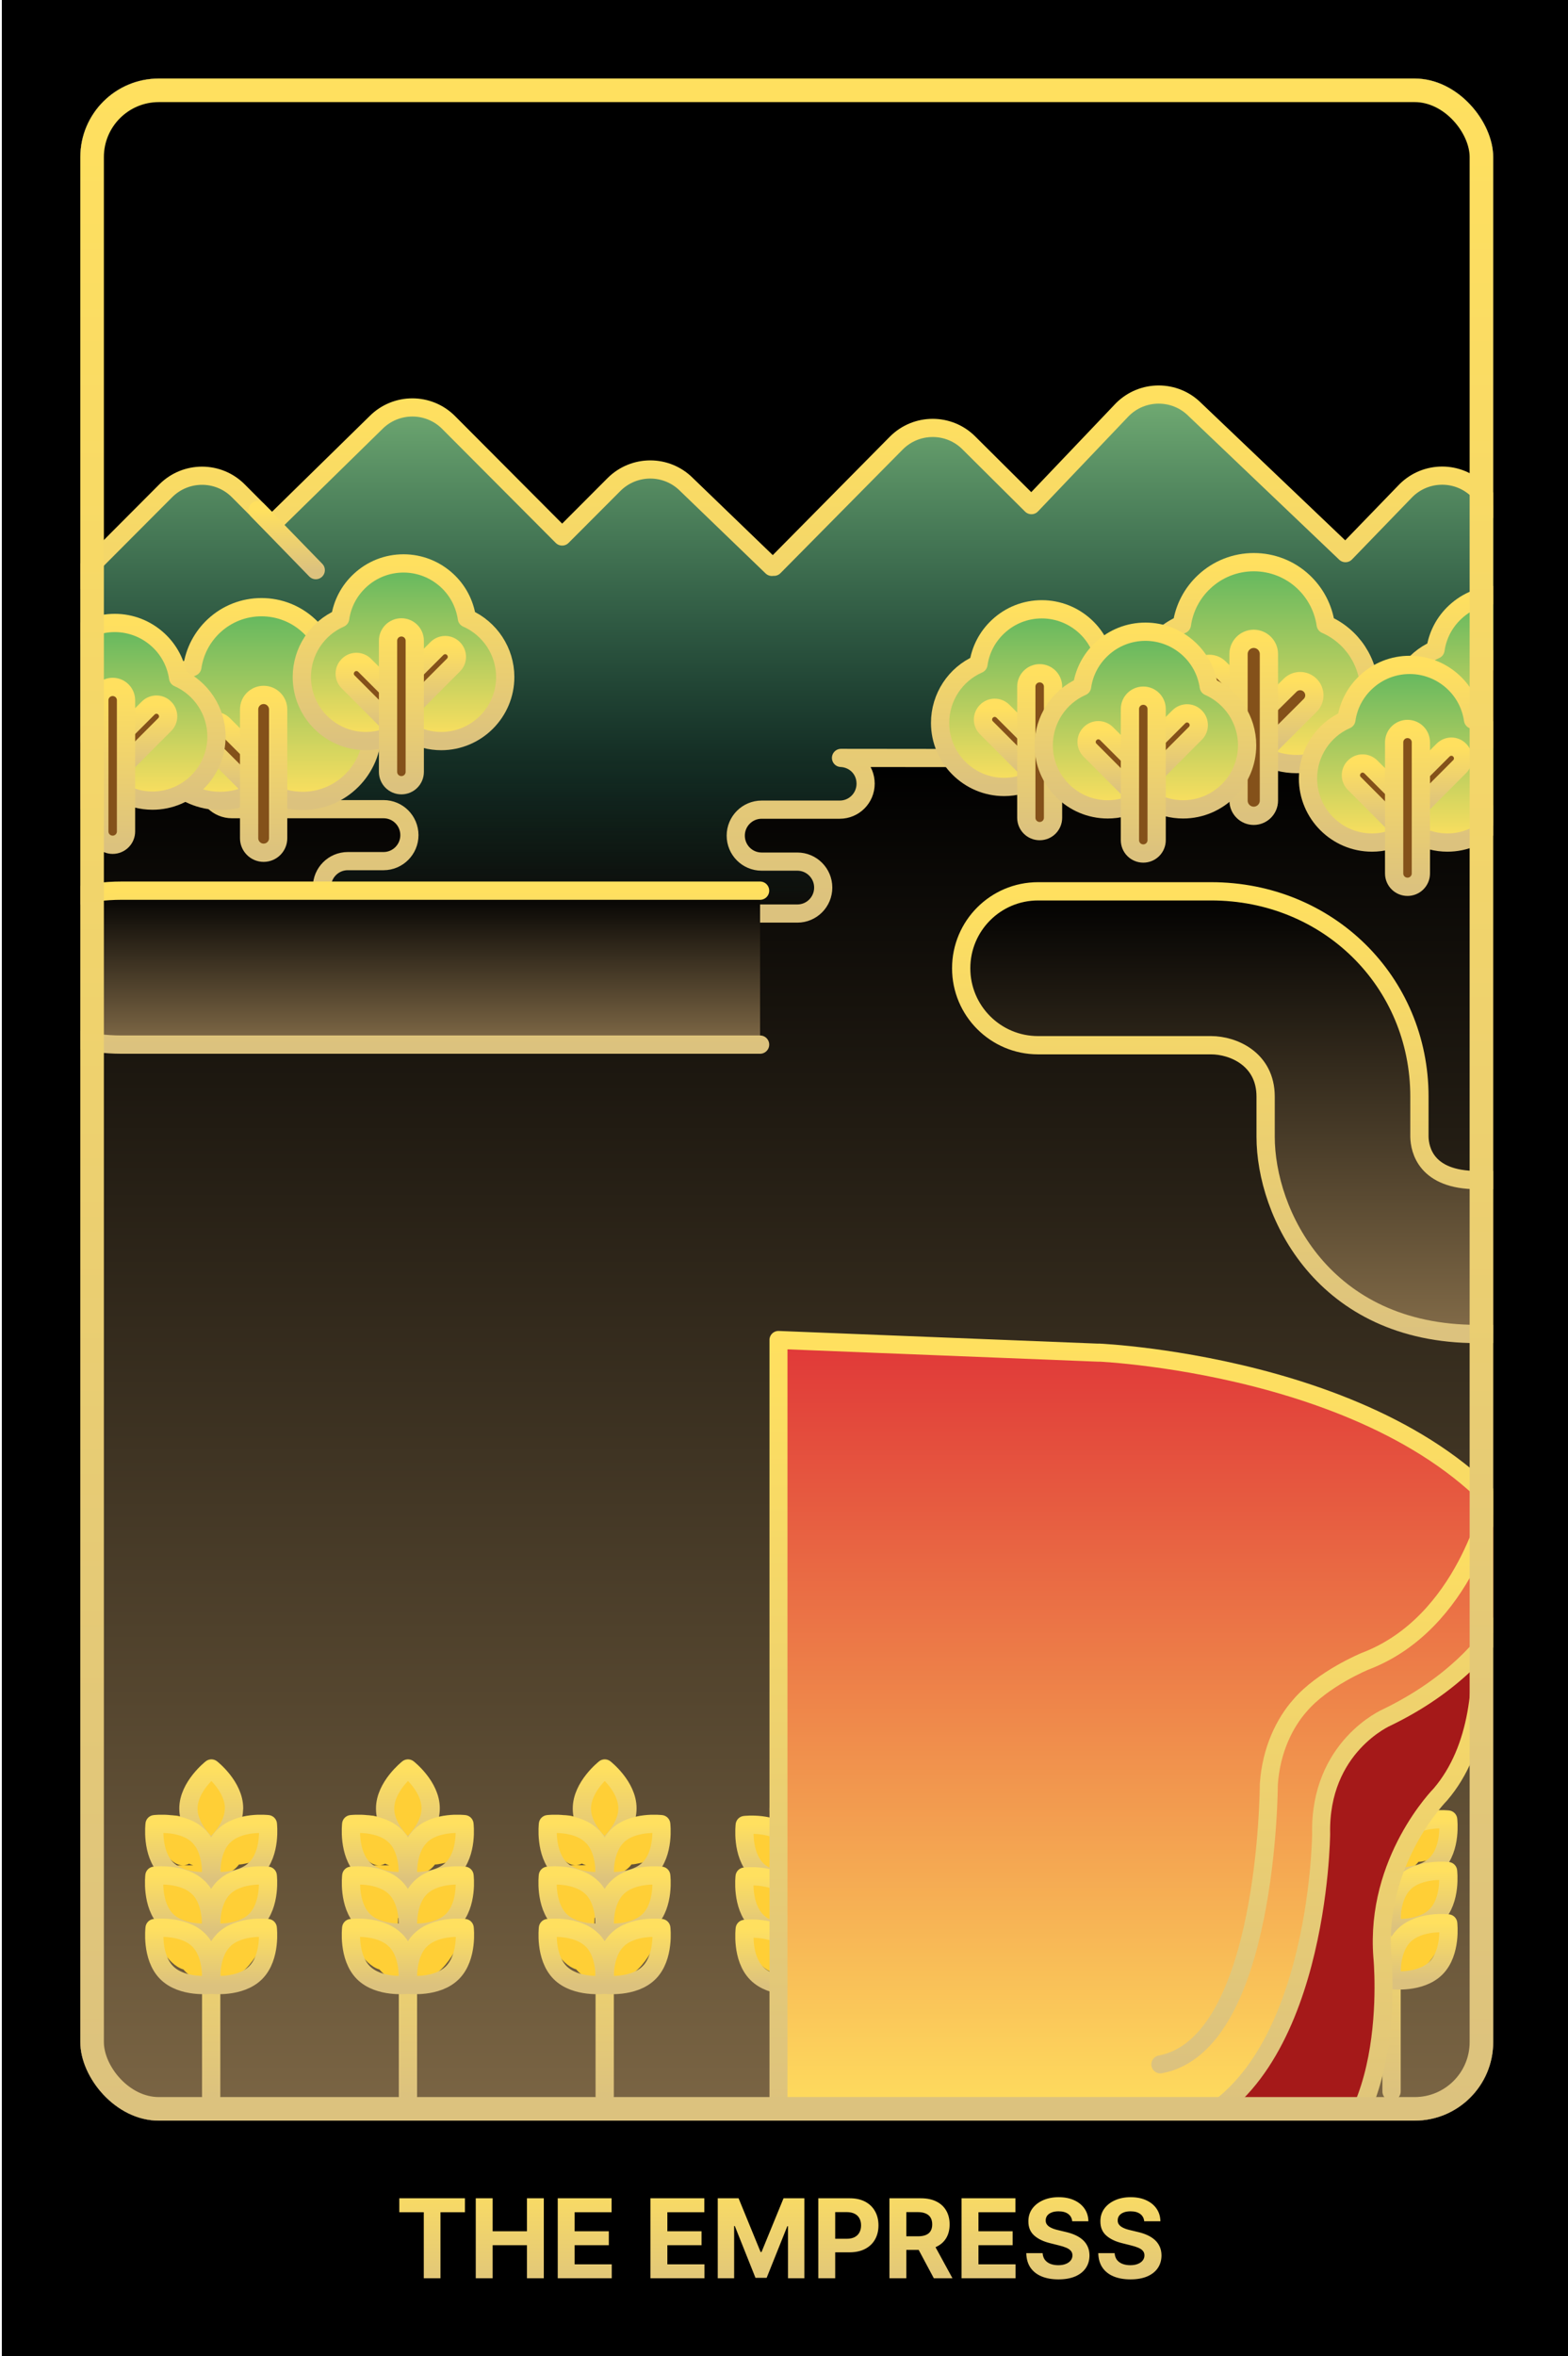 <svg width="570" height="856" viewBox="0 0 570 856" fill="none" xmlns="http://www.w3.org/2000/svg">
<rect width="570.671" height="856.006" transform="translate(0.671)" fill="black"/>
<g clip-path="url(#clip0_460_8620)">
<rect x="29.202" y="28.533" width="513.604" height="741.872" rx="28.534" fill="#E2DED9"/>
<g clip-path="url(#clip1_460_8620)">
<path d="M558.327 -81.595H40.136C37.199 -81.742 34.157 -80.415 32.304 -78.682C30.451 -76.95 29.122 -74.332 28.633 -71.42V778.966H565.634V-75.844C563.082 -77.613 560.599 -79.493 558.327 -81.595Z" fill="black"/>
<path d="M569.058 275.634H26.35V797.227H569.058V275.634Z" fill="url(#paint0_linear_460_8620)"/>
<path d="M280.598 205.944L249.569 176.032C242.3 168.729 230.489 168.729 223.186 176.032L204.352 194.902L163.083 153.494C155.815 146.191 144.004 146.191 136.701 153.494L98.857 190.569L86.627 178.304C79.359 171 67.548 171 60.245 178.304L22.925 215.728V267.06H22.89L22.471 275.272H82.888C78.38 275.971 74.921 279.849 74.921 284.532C74.921 289.739 79.149 293.967 84.321 293.967H139.427C144.633 293.967 148.826 298.195 148.826 303.401C148.826 308.608 144.598 312.836 139.427 312.836H126.428C121.221 312.836 117.028 317.064 117.028 322.271C117.028 327.477 121.256 331.706 126.428 331.706H207.531L208.755 331.88H289.858C295.065 331.88 299.258 327.652 299.258 322.446C299.258 317.239 295.03 313.011 289.858 313.011H276.859C271.653 313.011 267.46 308.783 267.46 303.576C267.46 298.37 271.688 294.141 276.859 294.141H305.268C310.475 294.141 314.668 289.913 314.668 284.707C314.668 279.5 310.72 275.586 305.723 275.342L569.511 275.621L569.441 271.184H569.511V210.277L537.433 178.269C530.165 170.966 518.354 170.966 511.051 178.269L489.106 200.947L434.385 148.811C427.116 141.508 415.306 141.508 408.002 148.811L374.946 183.51L352.233 160.937C344.964 153.634 333.153 153.634 325.85 160.937L281.367 205.909" fill="url(#paint1_linear_460_8620)"/>
<path d="M280.598 205.944L249.569 176.032C242.3 168.729 230.489 168.729 223.186 176.032L204.352 194.902L163.083 153.494C155.815 146.191 144.004 146.191 136.701 153.494L98.857 190.569L86.627 178.304C79.359 171 67.548 171 60.245 178.304L22.925 215.728V267.06H22.89L22.471 275.272H82.888C78.38 275.971 74.921 279.849 74.921 284.532C74.921 289.739 79.149 293.967 84.321 293.967H139.427C144.633 293.967 148.826 298.195 148.826 303.401C148.826 308.608 144.598 312.836 139.427 312.836H126.428C121.221 312.836 117.028 317.064 117.028 322.271C117.028 327.477 121.256 331.706 126.428 331.706H207.531L208.755 331.88H289.858C295.065 331.88 299.258 327.652 299.258 322.446C299.258 317.239 295.03 313.011 289.858 313.011H276.859C271.653 313.011 267.46 308.783 267.46 303.576C267.46 298.37 271.688 294.141 276.859 294.141H305.268C310.475 294.141 314.668 289.913 314.668 284.707C314.668 279.5 310.72 275.586 305.723 275.342L569.511 275.621L569.441 271.184H569.511V210.277L537.433 178.269C530.165 170.966 518.354 170.966 511.051 178.269L489.106 200.947L434.385 148.811C427.117 141.508 415.306 141.508 408.002 148.811L374.946 183.51L352.233 160.937C344.964 153.634 333.153 153.634 325.85 160.937L281.367 205.909" stroke="url(#paint2_linear_460_8620)" stroke-width="6.604" stroke-linecap="round" stroke-linejoin="round"/>
<path d="M381.2 282.995C384.625 284.882 388.468 285.895 392.417 285.895C405.241 285.895 415.689 275.447 415.689 262.623C415.689 253.328 410.133 244.977 401.747 241.273C400.978 236.031 398.497 231.244 394.584 227.61C390.251 223.591 384.625 221.355 378.719 221.355C372.814 221.355 367.188 223.556 362.855 227.61C358.941 231.244 356.425 236.066 355.691 241.273C347.27 244.942 341.749 253.328 341.749 262.623C341.749 275.447 352.197 285.895 365.021 285.895C368.97 285.895 372.814 284.882 376.238 282.995H381.235H381.2Z" fill="url(#paint3_linear_460_8620)" stroke="url(#paint4_linear_460_8620)" stroke-width="6.639" stroke-linecap="round" stroke-linejoin="round"/>
<path d="M380.541 262.587L390.849 252.279C392.527 250.602 395.217 250.602 396.86 252.279C398.537 253.956 398.537 256.647 396.86 258.289L381.415 273.769" fill="#84511A"/>
<path d="M380.541 262.587L390.849 252.279C392.527 250.602 395.217 250.602 396.86 252.279C398.537 253.956 398.537 256.647 396.86 258.289L381.415 273.769" stroke="url(#paint5_linear_460_8620)" stroke-width="6.639" stroke-linecap="round" stroke-linejoin="round"/>
<path d="M374.913 268.703L364.604 258.394C362.927 256.717 360.236 256.717 358.594 258.394C356.917 260.072 356.917 262.762 358.594 264.405L374.039 279.885" fill="#84511A"/>
<path d="M374.913 268.703L364.604 258.394C362.927 256.717 360.236 256.717 358.594 258.394C356.917 260.072 356.917 262.762 358.594 264.405L374.039 279.885" stroke="url(#paint6_linear_460_8620)" stroke-width="6.639" stroke-linecap="round" stroke-linejoin="round"/>
<path d="M382.801 297.077C382.801 299.768 380.635 301.934 377.944 301.934C375.253 301.934 373.087 299.768 373.087 297.077V249.449C373.087 246.759 375.253 244.592 377.944 244.592C380.635 244.592 382.801 246.759 382.801 249.449V297.077Z" fill="#84511A" stroke="url(#paint7_linear_460_8620)" stroke-width="6.639" stroke-linecap="round" stroke-linejoin="round"/>
<path d="M458.614 274.292C462.492 276.424 466.86 277.577 471.368 277.577C485.94 277.577 497.785 265.696 497.785 251.125C497.785 240.572 491.496 231.067 481.921 226.874C481.047 220.934 478.217 215.483 473.779 211.324C468.887 206.747 462.492 204.231 455.783 204.231C449.074 204.231 442.68 206.747 437.787 211.324C433.35 215.448 430.484 220.934 429.646 226.874C420.071 231.032 413.781 240.572 413.781 251.125C413.781 265.696 425.627 277.577 440.199 277.577C444.706 277.577 449.074 276.424 452.953 274.292H458.649H458.614Z" fill="url(#paint8_linear_460_8620)" stroke="url(#paint9_linear_460_8620)" stroke-width="6.639" stroke-linecap="round" stroke-linejoin="round"/>
<path d="M97.772 287.816C101.476 289.878 105.704 290.961 110.002 290.961C123.979 290.961 135.371 279.57 135.371 265.592C135.371 255.459 129.326 246.338 120.171 242.32C119.332 236.624 116.606 231.382 112.343 227.399C107.626 222.996 101.511 220.585 95.046 220.585C88.582 220.585 82.467 222.996 77.749 227.399C73.486 231.382 70.76 236.624 69.922 242.32C60.767 246.338 54.687 255.459 54.687 265.592C54.687 279.57 66.078 290.961 80.055 290.961C84.354 290.961 88.582 289.878 92.286 287.816H97.737H97.772Z" fill="url(#paint10_linear_460_8620)" stroke="url(#paint11_linear_460_8620)" stroke-width="6.639" stroke-linecap="round" stroke-linejoin="round"/>
<path d="M456.185 261.609L468.974 248.959C471.001 246.933 474.25 246.933 476.277 248.959C478.304 250.986 478.304 254.236 476.277 256.262L461.496 271.009" fill="#84511A"/>
<path d="M456.185 261.609L468.974 248.959C471.001 246.933 474.25 246.933 476.277 248.959C478.304 250.986 478.304 254.236 476.277 256.262L461.496 271.009" stroke="url(#paint12_linear_460_8620)" stroke-width="6.639" stroke-linecap="round" stroke-linejoin="round"/>
<path d="M547.34 277.754C550.764 279.641 554.608 280.654 558.557 280.654C571.381 280.654 581.829 270.206 581.829 257.382C581.829 248.087 576.273 239.735 567.887 236.031C567.118 230.79 564.637 226.002 560.723 222.368C556.39 218.35 550.764 216.113 544.859 216.113C538.953 216.113 533.328 218.315 528.995 222.368C525.081 226.002 522.565 230.825 521.831 236.031C513.41 239.7 507.889 248.087 507.889 257.382C507.889 270.206 518.337 280.654 531.161 280.654C535.11 280.654 538.953 279.641 542.378 277.754H547.375H547.34Z" fill="url(#paint13_linear_460_8620)" stroke="url(#paint14_linear_460_8620)" stroke-width="6.639" stroke-linecap="round" stroke-linejoin="round"/>
<path d="M541.054 263.497L530.746 253.188C529.069 251.511 526.378 251.511 524.736 253.188C523.058 254.866 523.058 257.556 524.736 259.199L540.181 274.679" fill="#84511A"/>
<path d="M541.054 263.497L530.746 253.188C529.069 251.511 526.378 251.511 524.736 253.188C523.058 254.866 523.058 257.556 524.736 259.199L540.181 274.679" stroke="url(#paint15_linear_460_8620)" stroke-width="6.639" stroke-linecap="round" stroke-linejoin="round"/>
<path d="M548.943 291.871C548.943 294.562 546.776 296.728 544.086 296.728C541.395 296.728 539.229 294.562 539.229 291.871V244.243C539.229 241.552 541.395 239.386 544.086 239.386C546.776 239.386 548.943 241.552 548.943 244.243V291.871Z" fill="#84511A" stroke="url(#paint16_linear_460_8620)" stroke-width="6.639" stroke-linecap="round" stroke-linejoin="round"/>
<path d="M458.793 258.08L443.278 242.705C441.252 240.678 438.002 240.678 435.975 242.705C433.948 244.731 433.948 247.981 435.975 250.008L451.49 265.383" fill="#84511A"/>
<path d="M458.793 258.08L443.278 242.705C441.252 240.678 438.002 240.678 435.975 242.705C433.948 244.731 433.948 247.981 435.975 250.008L451.49 265.383" stroke="url(#paint17_linear_460_8620)" stroke-width="6.639" stroke-linecap="round" stroke-linejoin="round"/>
<path d="M461.276 290.857C461.276 293.897 458.795 296.378 455.754 296.378C452.714 296.378 450.233 293.897 450.233 290.857V237.603C450.233 234.563 452.714 232.082 455.754 232.082C458.795 232.082 461.276 234.563 461.276 237.603V290.857Z" fill="#84511A" stroke="url(#paint18_linear_460_8620)" stroke-width="6.639" stroke-linecap="round" stroke-linejoin="round"/>
<path d="M514.937 303.192C518.361 305.079 522.205 306.092 526.153 306.092C538.978 306.092 549.426 295.644 549.426 282.82C549.426 273.525 543.87 265.173 535.483 261.469C534.715 256.228 532.234 251.44 528.32 247.806C523.987 243.788 518.361 241.552 512.456 241.552C506.55 241.552 500.924 243.753 496.591 247.806C492.678 251.44 490.162 256.263 489.428 261.469C481.006 265.138 475.485 273.525 475.485 282.82C475.485 295.644 485.933 306.092 498.758 306.092C502.706 306.092 506.55 305.079 509.975 303.192H514.972H514.937Z" fill="url(#paint19_linear_460_8620)" stroke="url(#paint20_linear_460_8620)" stroke-width="6.639" stroke-linecap="round" stroke-linejoin="round"/>
<path d="M514.281 282.819L524.59 272.511C526.267 270.834 528.958 270.834 530.6 272.511C532.277 274.188 532.277 276.879 530.6 278.521L515.155 294.001" fill="#84511A"/>
<path d="M514.281 282.819L524.59 272.511C526.267 270.834 528.958 270.834 530.6 272.511C532.277 274.188 532.277 276.879 530.6 278.521L515.155 294.001" stroke="url(#paint21_linear_460_8620)" stroke-width="6.639" stroke-linecap="round" stroke-linejoin="round"/>
<path d="M508.653 288.935L498.344 278.627C496.667 276.949 493.976 276.949 492.334 278.627C490.657 280.304 490.657 282.995 492.334 284.637L507.779 300.117" fill="#84511A"/>
<path d="M508.653 288.935L498.344 278.627C496.667 276.949 493.976 276.949 492.334 278.627C490.657 280.304 490.657 282.995 492.334 284.637L507.779 300.117" stroke="url(#paint22_linear_460_8620)" stroke-width="6.639" stroke-linecap="round" stroke-linejoin="round"/>
<path d="M516.514 317.309C516.514 320 514.348 322.167 511.657 322.167C508.966 322.167 506.8 320 506.8 317.309V269.681C506.8 266.991 508.966 264.824 511.657 264.824C514.348 264.824 516.514 266.991 516.514 269.681V317.309Z" fill="#84511A" stroke="url(#paint23_linear_460_8620)" stroke-width="6.639" stroke-linecap="round" stroke-linejoin="round"/>
<path d="M276.305 379.496H44.152C19.814 379.496 0.101 366.983 0.101 351.533C0.101 336.084 19.814 323.57 44.152 323.57H276.305" fill="url(#paint24_linear_460_8620)"/>
<path d="M276.305 379.496H44.152C19.814 379.496 0.101 366.983 0.101 351.533C0.101 336.084 19.814 323.57 44.152 323.57H276.305" stroke="url(#paint25_linear_460_8620)" stroke-width="6.639" stroke-linecap="round" stroke-linejoin="round"/>
<path d="M567.251 484.619H536.955C480.94 484.619 460.079 440.66 460.079 412.949V398.378C460.079 384.68 448.233 379.718 440.266 379.718H377.368C361.923 379.718 349.413 367.208 349.413 351.763C349.413 336.318 361.923 323.809 377.368 323.809H440.266C482.723 323.809 515.989 356.586 515.989 398.413V412.984C516.094 417.702 518.4 428.709 536.955 428.709H567.251C582.696 428.709 595.206 441.219 595.206 456.664C595.206 472.109 582.696 484.619 567.251 484.619Z" fill="url(#paint26_linear_460_8620)" stroke="url(#paint27_linear_460_8620)" stroke-width="6.639" stroke-linecap="round" stroke-linejoin="round"/>
<path d="M92.521 274.538L81.269 263.286C79.452 261.469 76.517 261.469 74.7 263.286C72.883 265.103 72.883 268.038 74.7 269.856L91.543 286.698" fill="#84511A"/>
<path d="M92.521 274.538L81.269 263.286C79.452 261.469 76.517 261.469 74.7 263.286C72.883 265.103 72.883 268.038 74.7 269.856L91.543 286.698" stroke="url(#paint28_linear_460_8620)" stroke-width="6.639" stroke-linecap="round" stroke-linejoin="round"/>
<path d="M101.113 304.52C101.113 307.455 98.736 309.796 95.836 309.796C92.936 309.796 90.56 307.42 90.56 304.52V257.73C90.56 254.795 92.936 252.454 95.836 252.454C98.736 252.454 101.113 254.83 101.113 257.73V304.52Z" fill="#84511A" stroke="url(#paint29_linear_460_8620)" stroke-width="6.639" stroke-linecap="round" stroke-linejoin="round"/>
<path d="M44.206 287.957C47.631 289.844 51.474 290.857 55.423 290.857C68.247 290.857 78.695 280.409 78.695 267.585C78.695 258.29 73.139 249.938 64.753 246.234C63.984 240.993 61.503 236.206 57.589 232.572C53.257 228.553 47.63 226.317 41.725 226.317C35.82 226.317 30.194 228.518 25.861 232.572C21.947 236.206 19.431 241.028 18.697 246.234C10.276 249.903 4.755 258.29 4.755 267.585C4.755 280.409 15.203 290.857 28.027 290.857C31.976 290.857 35.82 289.844 39.244 287.957H44.241H44.206Z" fill="url(#paint30_linear_460_8620)" stroke="url(#paint31_linear_460_8620)" stroke-width="6.639" stroke-linecap="round" stroke-linejoin="round"/>
<path d="M43.551 267.549L53.859 257.24C55.536 255.563 58.227 255.563 59.869 257.24C61.547 258.918 61.547 261.608 59.869 263.251L44.424 278.731" fill="#84511A"/>
<path d="M43.551 267.549L53.859 257.24C55.536 255.563 58.227 255.563 59.869 257.24C61.547 258.918 61.547 261.608 59.869 263.251L44.424 278.731" stroke="url(#paint32_linear_460_8620)" stroke-width="6.639" stroke-linecap="round" stroke-linejoin="round"/>
<path d="M37.922 273.664L27.614 263.356C25.937 261.679 23.246 261.679 21.604 263.356C19.926 265.033 19.926 267.724 21.604 269.366L37.049 284.846" fill="#84511A"/>
<path d="M37.922 273.664L27.614 263.356C25.937 261.679 23.246 261.679 21.604 263.356C19.926 265.033 19.926 267.724 21.604 269.366L37.049 284.846" stroke="url(#paint33_linear_460_8620)" stroke-width="6.639" stroke-linecap="round" stroke-linejoin="round"/>
<path d="M45.811 302.039C45.811 304.729 43.645 306.896 40.954 306.896C38.263 306.896 36.097 304.729 36.097 302.039V254.411C36.097 251.72 38.263 249.553 40.954 249.553C43.645 249.553 45.811 251.72 45.811 254.411V302.039Z" fill="#84511A" stroke="url(#paint34_linear_460_8620)" stroke-width="6.639" stroke-linecap="round" stroke-linejoin="round"/>
<path d="M149.171 266.327C152.595 268.214 156.439 269.227 160.388 269.227C173.212 269.227 183.66 258.779 183.66 245.955C183.66 236.66 178.104 228.309 169.718 224.605C168.949 219.363 166.468 214.576 162.554 210.942C158.221 206.923 152.595 204.687 146.69 204.687C140.784 204.687 135.159 206.888 130.826 210.942C126.912 214.576 124.396 219.398 123.662 224.605C115.241 228.274 109.72 236.66 109.72 245.955C109.72 258.779 120.168 269.227 132.992 269.227C136.941 269.227 140.785 268.214 144.209 266.327H149.206H149.171Z" fill="url(#paint35_linear_460_8620)" stroke="url(#paint36_linear_460_8620)" stroke-width="6.639" stroke-linecap="round" stroke-linejoin="round"/>
<path d="M148.513 245.919L158.821 235.611C160.498 233.933 163.189 233.933 164.831 235.611C166.509 237.288 166.509 239.978 164.831 241.621L149.386 257.101" fill="#84511A"/>
<path d="M148.513 245.919L158.821 235.611C160.498 233.933 163.189 233.933 164.831 235.611C166.509 237.288 166.509 239.978 164.831 241.621L149.386 257.101" stroke="url(#paint37_linear_460_8620)" stroke-width="6.639" stroke-linecap="round" stroke-linejoin="round"/>
<path d="M142.884 252.034L132.576 241.726C130.899 240.049 128.208 240.049 126.566 241.726C124.888 243.403 124.888 246.094 126.566 247.736L142.011 263.216" fill="#84511A"/>
<path d="M142.884 252.034L132.576 241.726C130.899 240.049 128.208 240.049 126.566 241.726C124.888 243.403 124.888 246.094 126.566 247.736L142.011 263.216" stroke="url(#paint38_linear_460_8620)" stroke-width="6.639" stroke-linecap="round" stroke-linejoin="round"/>
<path d="M150.773 280.409C150.773 283.099 148.606 285.266 145.916 285.266C143.225 285.266 141.059 283.099 141.059 280.409V232.781C141.059 230.09 143.225 227.924 145.916 227.924C148.606 227.924 150.773 230.09 150.773 232.781V280.409Z" fill="#84511A" stroke="url(#paint39_linear_460_8620)" stroke-width="6.639" stroke-linecap="round" stroke-linejoin="round"/>
<path d="M418.864 291.135C422.289 293.022 426.133 294.036 430.081 294.036C442.905 294.036 453.354 283.587 453.354 270.763C453.354 261.468 447.798 253.117 439.411 249.413C438.642 244.171 436.161 239.384 432.248 235.75C427.915 231.731 422.289 229.495 416.383 229.495C410.478 229.495 404.852 231.696 400.519 235.75C396.605 239.384 394.089 244.206 393.356 249.413C384.934 253.082 379.413 261.468 379.413 270.763C379.413 283.587 389.861 294.036 402.685 294.036C406.634 294.036 410.478 293.022 413.902 291.135H418.899H418.864Z" fill="url(#paint40_linear_460_8620)" stroke="url(#paint41_linear_460_8620)" stroke-width="6.639" stroke-linecap="round" stroke-linejoin="round"/>
<path d="M418.205 270.727L428.513 260.419C430.191 258.741 432.881 258.741 434.524 260.419C436.201 262.096 436.201 264.787 434.524 266.429L419.079 281.909" fill="#84511A"/>
<path d="M418.205 270.727L428.513 260.419C430.191 258.741 432.881 258.741 434.524 260.419C436.201 262.096 436.201 264.787 434.524 266.429L419.079 281.909" stroke="url(#paint42_linear_460_8620)" stroke-width="6.639" stroke-linecap="round" stroke-linejoin="round"/>
<path d="M412.577 276.842L402.268 266.534C400.591 264.857 397.9 264.857 396.258 266.534C394.581 268.211 394.581 270.902 396.258 272.544L411.703 288.024" fill="#84511A"/>
<path d="M412.577 276.842L402.268 266.534C400.591 264.857 397.9 264.857 396.258 266.534C394.581 268.211 394.581 270.902 396.258 272.544L411.703 288.024" stroke="url(#paint43_linear_460_8620)" stroke-width="6.639" stroke-linecap="round" stroke-linejoin="round"/>
<path d="M420.465 305.217C420.465 307.907 418.299 310.074 415.608 310.074C412.917 310.074 410.751 307.907 410.751 305.217V257.589C410.751 254.898 412.917 252.732 415.608 252.732C418.299 252.732 420.465 254.898 420.465 257.589V305.217Z" fill="#84511A" stroke="url(#paint44_linear_460_8620)" stroke-width="6.639" stroke-linecap="round" stroke-linejoin="round"/>
<path d="M92.209 698.399C91.895 698.539 91.65 698.644 91.405 698.749C91.091 697.98 90.707 697.281 90.217 696.687C93.851 692.284 96.402 687.217 94.201 681.207C93.851 680.194 93.083 679.145 91.965 678.971C86.513 678.062 80.957 682.43 79.175 687.707C77.987 691.131 77.358 694.486 78.686 697.98C79.42 699.902 80.713 700.286 82.075 700.636C82.495 701.09 83.054 701.404 83.648 701.579C82.075 702.907 80.363 704.445 78.861 706.122C77.183 705.772 75.471 705.493 74.038 706.262C73.584 705.528 73.025 704.864 72.361 704.305C73.34 701.964 73.409 699.413 73.444 696.827C73.689 696.617 73.969 696.443 74.213 696.198C75.017 695.429 75.366 694.136 75.052 693.053C74.982 692.843 74.912 692.634 74.842 692.459C75.436 691.481 75.506 690.223 74.947 689.104C74.667 688.51 74.388 687.951 74.073 687.357C73.654 686.484 72.99 686.029 72.256 685.855C74.004 685.226 75.716 684.142 77.428 683.094C78.651 683.339 79.909 682.954 80.608 681.592L80.992 680.823C83.508 680.578 85.43 679.25 86.863 677.363C87.736 677.363 88.75 677.119 90.322 676.804C96.263 675.616 95.808 667.614 95.214 663.351C94.9 661.254 92.104 660.451 90.462 661.429C89.553 661.953 88.82 662.582 88.121 663.246C86.758 662.617 84.976 662.897 84.067 664.469C83.054 666.216 82.46 667.16 82.075 667.929C81.167 667.789 80.293 667.789 79.525 668.033C78.581 668.383 77.847 668.872 77.218 669.466C77.148 669.047 77.044 668.662 76.834 668.313C77.498 668.033 78.197 667.684 79.035 667.125C85.046 663.281 83.019 652.588 80.782 647.417C80.468 646.683 79.979 646.229 79.42 646.019C78.686 643.608 74.353 643.014 73.13 646.159C71.068 651.47 70.195 655.733 70.684 661.359C68.692 660.835 66.63 660.101 64.953 659.752C63.381 659.402 61.214 659.367 59.991 660.59C56.008 664.539 57.999 671.563 61.703 675.267C64.394 677.957 66.875 678.132 68.762 677.049C69.251 677.328 69.775 677.538 70.264 677.678C68.098 677.748 65.966 677.503 63.136 677.888C60.9 678.202 57.475 680.613 57.196 682.954C56.567 688.266 61.144 695.918 66.526 697.91C66.526 699.238 66.77 700.321 67.294 700.776C64.743 698.714 63.416 697.037 60.026 696.792C58.663 696.687 57.231 697.84 56.916 699.168C55.693 704.41 60.83 713.774 66.7 715.487C68.797 718.073 71.802 719.505 74.912 717.688C75.89 717.094 76.24 716.221 76.484 715.242C77.044 716.116 77.917 716.919 79.21 717.723C87.282 722.65 95.668 707.624 96.926 702.068C97.59 699.098 94.76 697.281 92.174 698.399H92.209Z" fill="#FFCF36"/>
<path d="M163.457 698.399C163.143 698.539 162.898 698.644 162.653 698.749C162.339 697.98 161.955 697.281 161.465 696.687C165.099 692.284 167.65 687.217 165.449 681.207C165.099 680.194 164.331 679.145 163.213 678.971C157.761 678.062 152.205 682.43 150.423 687.707C149.235 691.131 148.606 694.486 149.934 697.98C150.668 699.902 151.961 700.286 153.323 700.636C153.743 701.09 154.302 701.404 154.896 701.579C153.323 702.907 151.611 704.445 150.109 706.122C148.431 705.772 146.719 705.493 145.286 706.262C144.832 705.528 144.273 704.864 143.609 704.305C144.588 701.964 144.658 699.413 144.692 696.827C144.937 696.617 145.217 696.443 145.461 696.198C146.265 695.429 146.614 694.136 146.3 693.053C146.23 692.843 146.16 692.634 146.09 692.459C146.684 691.481 146.754 690.223 146.195 689.104C145.915 688.51 145.636 687.951 145.321 687.357C144.902 686.484 144.238 686.029 143.504 685.855C145.252 685.226 146.964 684.142 148.676 683.094C149.899 683.339 151.157 682.954 151.856 681.592C151.996 681.347 152.1 681.067 152.24 680.823C154.756 680.578 156.678 679.25 158.111 677.363C158.984 677.363 159.998 677.119 161.57 676.804C167.511 675.616 167.056 667.614 166.462 663.351C166.148 661.254 163.352 660.451 161.71 661.429C160.801 661.953 160.068 662.582 159.369 663.246C158.006 662.617 156.224 662.897 155.315 664.469C154.302 666.216 153.708 667.16 153.323 667.929C152.415 667.789 151.541 667.789 150.773 668.033C149.829 668.383 149.095 668.872 148.466 669.466C148.396 669.047 148.292 668.662 148.082 668.313C148.746 668.033 149.445 667.684 150.283 667.125C156.294 663.281 154.267 652.588 152.031 647.417C151.716 646.683 151.227 646.229 150.668 646.019C149.934 643.608 145.601 643.014 144.378 646.159C142.316 651.47 141.443 655.733 141.932 661.359C139.94 660.835 137.878 660.101 136.201 659.752C134.629 659.402 132.462 659.367 131.239 660.59C127.256 664.539 129.247 671.563 132.951 675.267C135.642 677.957 138.123 678.132 140.01 677.049C140.499 677.328 141.023 677.538 141.513 677.678C139.346 677.748 137.215 677.503 134.384 677.888C132.148 678.202 128.723 680.613 128.444 682.954C127.815 688.266 132.392 695.918 137.774 697.91C137.774 699.238 138.018 700.321 138.542 700.776C135.992 698.714 134.664 697.037 131.274 696.792C129.911 696.687 128.479 697.84 128.164 699.168C126.941 704.41 132.078 713.774 137.948 715.487C140.045 718.073 143.05 719.505 146.16 717.688C147.138 717.094 147.488 716.221 147.733 715.242C148.292 716.116 149.165 716.919 150.458 717.723C158.53 722.65 166.917 707.624 168.174 702.068C168.838 699.098 166.008 697.281 163.422 698.399H163.457Z" fill="#FFCF36"/>
<path d="M234.952 698.364C234.638 698.504 234.393 698.609 234.149 698.713C233.834 697.945 233.45 697.246 232.926 696.652C236.56 692.249 239.111 687.182 236.909 681.172C236.56 680.158 235.791 679.11 234.638 678.935C229.187 678.027 223.631 682.395 221.849 687.671C220.661 691.096 220.032 694.45 221.359 697.945C222.093 699.867 223.386 700.251 224.749 700.6C225.168 701.055 225.727 701.369 226.321 701.544C224.749 702.872 223.002 704.409 221.534 706.086C219.857 705.737 218.145 705.457 216.712 706.226C216.258 705.492 215.699 704.829 215.035 704.269C216.013 701.928 216.083 699.377 216.118 696.792C216.362 696.582 216.642 696.407 216.887 696.162C217.69 695.394 218.075 694.101 217.725 693.018C217.655 692.808 217.586 692.598 217.516 692.424C218.11 691.445 218.18 690.187 217.62 689.069C217.341 688.475 217.061 687.916 216.782 687.322C216.363 686.448 215.699 685.994 214.965 685.819C216.712 685.19 218.424 684.107 220.136 683.059C221.359 683.303 222.617 682.919 223.316 681.556C223.456 681.312 223.561 681.032 223.701 680.787C226.217 680.543 228.138 679.215 229.571 677.328C230.445 677.328 231.458 677.083 233.031 676.769C238.971 675.581 238.517 667.579 237.923 663.316C237.608 661.219 234.813 660.415 233.17 661.394C232.262 661.918 231.528 662.547 230.829 663.211C229.431 662.582 227.684 662.861 226.776 664.434C225.762 666.181 225.168 667.124 224.784 667.893C223.875 667.753 223.002 667.753 222.233 667.998C221.29 668.347 220.556 668.837 219.927 669.431C219.857 669.011 219.752 668.627 219.542 668.278C220.206 667.998 220.905 667.649 221.779 667.09C227.754 663.246 225.762 652.553 223.526 647.381C223.211 646.648 222.722 646.193 222.163 645.984C221.429 643.573 217.096 642.979 215.873 646.123C213.812 651.435 212.938 655.698 213.427 661.324C211.435 660.8 209.374 660.066 207.697 659.716C206.124 659.367 203.958 659.332 202.735 660.555C198.751 664.504 200.743 671.527 204.447 675.231C207.137 677.922 209.618 678.097 211.505 677.013C211.995 677.293 212.519 677.503 213.008 677.642C210.841 677.712 208.71 677.468 205.879 677.852C203.643 678.167 200.219 680.578 199.939 682.919C199.31 688.23 203.888 695.883 209.304 697.875C209.304 699.203 209.549 700.286 210.073 700.74C207.522 698.678 206.194 697.001 202.804 696.757C201.442 696.652 200.009 697.805 199.694 699.133C198.471 704.374 203.608 713.739 209.479 715.451C211.575 718.037 214.58 719.47 217.69 717.653C218.669 717.059 219.053 716.185 219.263 715.207C219.857 716.08 220.695 716.884 221.988 717.688C230.06 722.615 238.447 707.589 239.705 702.033C240.369 699.063 237.538 697.246 234.952 698.364Z" fill="#FFCF36"/>
<path d="M306.473 699.412C306.158 699.552 305.914 699.657 305.669 699.762C305.355 698.993 304.97 698.294 304.446 697.7C308.08 693.297 310.631 688.265 308.43 682.255C308.08 681.242 307.312 680.193 306.158 679.984C300.707 679.075 295.151 683.443 293.369 688.72C292.181 692.144 291.552 695.498 292.88 698.993C293.614 700.915 294.907 701.299 296.269 701.649C296.724 702.103 297.248 702.417 297.842 702.592C296.269 703.92 294.522 705.457 293.055 707.135C291.377 706.785 289.665 706.506 288.232 707.309C287.778 706.576 287.219 705.912 286.59 705.353C287.569 703.046 287.638 700.46 287.638 697.875C287.883 697.665 288.163 697.49 288.407 697.246C289.211 696.442 289.595 695.184 289.246 694.101C289.176 693.926 289.106 693.681 289.036 693.507C289.63 692.528 289.7 691.27 289.141 690.152C288.861 689.593 288.582 688.999 288.302 688.44C287.883 687.566 287.219 687.112 286.485 686.937C288.232 686.308 289.945 685.26 291.657 684.177C292.88 684.421 294.138 684.037 294.837 682.674L295.221 681.905C297.737 681.661 299.659 680.333 301.092 678.446C301.965 678.446 302.979 678.201 304.551 677.887C310.491 676.699 310.037 668.697 309.443 664.434C309.129 662.337 306.333 661.533 304.691 662.512C303.782 663.036 303.049 663.665 302.35 664.329C300.952 663.735 299.205 663.979 298.296 665.552C297.283 667.299 296.689 668.243 296.304 669.011C295.431 668.872 294.522 668.872 293.754 669.151C292.775 669.501 292.076 669.99 291.447 670.584C291.377 670.13 291.273 669.78 291.063 669.431C291.727 669.151 292.426 668.802 293.299 668.243C299.275 664.399 297.283 653.706 295.046 648.534C294.732 647.801 294.243 647.381 293.684 647.137C292.95 644.726 288.617 644.132 287.394 647.277C285.332 652.588 284.459 656.851 284.948 662.477C282.991 661.953 280.894 661.219 279.217 660.87C277.645 660.52 275.478 660.485 274.255 661.708C270.272 665.657 272.263 672.68 275.967 676.384C278.623 679.075 281.139 679.25 283.026 678.167C283.515 678.411 284.039 678.656 284.528 678.796C282.362 678.865 280.265 678.621 277.4 679.005C275.164 679.32 271.739 681.766 271.46 684.072C270.831 689.348 275.408 697.036 280.824 699.028C280.824 700.356 281.069 701.439 281.593 701.893C279.042 699.832 277.714 698.154 274.325 697.91C272.962 697.805 271.529 698.958 271.215 700.286C269.992 705.527 275.164 714.892 280.999 716.604C283.096 719.19 286.101 720.623 289.211 718.806C290.224 718.212 290.574 717.338 290.783 716.36C291.377 717.198 292.216 718.037 293.509 718.806C301.581 723.733 309.967 708.707 311.225 703.186C311.889 700.216 309.059 698.399 306.473 699.517V699.412Z" fill="#FFCF36"/>
<path d="M377.972 699.412C377.657 699.552 377.413 699.657 377.168 699.762C376.854 698.993 376.469 698.294 375.945 697.7C379.579 693.297 382.13 688.265 379.929 682.255C379.579 681.242 378.811 680.193 377.658 679.984C372.206 679.075 366.65 683.443 364.868 688.72C363.68 692.144 363.051 695.498 364.379 698.993C365.113 700.915 366.406 701.299 367.768 701.649C368.223 702.103 368.747 702.417 369.341 702.592C367.768 703.92 366.021 705.457 364.554 707.135C362.876 706.785 361.164 706.506 359.731 707.309C359.277 706.576 358.718 705.912 358.089 705.353C359.068 703.046 359.137 700.46 359.137 697.875C359.382 697.665 359.662 697.49 359.906 697.246C360.71 696.442 361.094 695.184 360.745 694.101C360.675 693.926 360.605 693.681 360.535 693.507C361.129 692.528 361.199 691.27 360.64 690.152C360.36 689.593 360.081 688.999 359.801 688.44C359.382 687.566 358.718 687.112 357.984 686.937C359.731 686.308 361.444 685.26 363.156 684.177C364.379 684.421 365.637 684.037 366.336 682.674L366.72 681.905C369.236 681.661 371.158 680.333 372.591 678.446C373.464 678.446 374.478 678.201 376.05 677.887C381.99 676.699 381.536 668.697 380.942 664.434C380.628 662.337 377.832 661.533 376.19 662.512C375.281 663.036 374.548 663.665 373.849 664.329C372.451 663.735 370.704 663.979 369.795 665.552C368.782 667.299 368.188 668.243 367.803 669.011C366.93 668.872 366.021 668.872 365.253 669.151C364.274 669.501 363.575 669.99 362.946 670.584C362.876 670.13 362.772 669.78 362.562 669.431C363.226 669.151 363.925 668.802 364.798 668.243C370.774 664.399 368.782 653.706 366.545 648.534C366.231 647.801 365.742 647.381 365.183 647.137C364.449 644.726 360.116 644.132 358.893 647.277C356.831 652.588 355.958 656.851 356.447 662.477C354.49 661.953 352.393 661.219 350.716 660.87C349.144 660.52 346.977 660.485 345.754 661.708C341.771 665.657 343.762 672.68 347.466 676.384C350.122 679.075 352.638 679.25 354.525 678.167C355.014 678.411 355.538 678.656 356.027 678.796C353.861 678.865 351.764 678.621 348.899 679.005C346.663 679.32 343.238 681.766 342.959 684.072C342.33 689.348 346.907 697.036 352.323 699.028C352.323 700.356 352.568 701.439 353.092 701.893C350.541 699.832 349.213 698.154 345.824 697.91C344.461 697.805 343.028 698.958 342.714 700.286C341.491 705.527 346.663 714.892 352.498 716.604C354.595 719.19 357.6 720.623 360.71 718.806C361.723 718.212 362.073 717.338 362.282 716.36C362.876 717.198 363.715 718.037 365.008 718.806C373.08 723.733 381.466 708.707 382.724 703.186C383.388 700.216 380.558 698.399 377.972 699.517V699.412Z" fill="#FFCF36"/>
<path d="M449.498 699.412C449.184 699.552 448.939 699.657 448.695 699.762C448.38 698.993 447.996 698.294 447.472 697.7C451.106 693.297 453.657 688.265 451.455 682.255C451.106 681.242 450.337 680.193 449.184 679.984C443.733 679.075 438.177 683.443 436.395 688.72C435.206 692.144 434.577 695.498 435.905 698.993C436.639 700.915 437.932 701.299 439.295 701.649C439.714 702.103 440.273 702.417 440.867 702.592C439.295 703.92 437.548 705.457 436.08 707.135C434.403 706.785 432.691 706.506 431.258 707.309C430.804 706.576 430.244 705.912 429.581 705.353C430.559 703.046 430.629 700.46 430.664 697.875C430.908 697.665 431.188 697.49 431.433 697.246C432.236 696.442 432.621 695.184 432.271 694.101C432.201 693.926 432.131 693.681 432.062 693.507C432.656 692.528 432.725 691.27 432.166 690.152C431.887 689.593 431.607 688.999 431.328 688.44C430.908 687.566 430.244 687.112 429.511 686.937C431.258 686.308 432.97 685.26 434.682 684.177C435.905 684.421 437.163 684.037 437.862 682.674C438.002 682.43 438.107 682.15 438.247 681.905C440.762 681.661 442.684 680.333 444.117 678.446C444.991 678.446 446.004 678.201 447.576 677.887C453.517 676.699 453.063 668.697 452.469 664.434C452.154 662.337 449.359 661.533 447.716 662.512C446.808 663.036 446.074 663.665 445.375 664.329C443.977 663.735 442.23 663.979 441.322 665.552C440.308 667.299 439.714 668.243 439.33 669.011C438.421 668.872 437.548 668.872 436.779 669.151C435.835 669.501 435.102 669.99 434.473 670.584C434.403 670.13 434.298 669.78 434.088 669.431C434.752 669.151 435.451 668.802 436.325 668.243C442.3 664.399 440.308 653.706 438.072 648.534C437.757 647.801 437.268 647.381 436.709 647.137C435.975 644.726 431.642 644.132 430.419 647.277C428.358 652.588 427.484 656.851 427.973 662.477C425.981 661.953 423.92 661.219 422.242 660.87C420.67 660.52 418.503 660.485 417.28 661.708C413.297 665.657 415.289 672.68 418.993 676.384C421.683 679.075 424.164 679.25 426.051 678.167C426.54 678.411 427.065 678.656 427.554 678.796C425.387 678.865 423.256 678.621 420.425 679.005C418.189 679.32 414.764 681.766 414.485 684.072C413.856 689.348 418.434 697.036 423.85 699.028C423.85 700.356 424.094 701.439 424.619 701.893C422.068 699.832 420.74 698.154 417.35 697.91C415.988 697.805 414.555 698.958 414.24 700.286C413.017 705.527 418.154 714.892 424.025 716.604C426.121 719.19 429.126 720.623 432.236 718.806C433.215 718.212 433.599 717.338 433.809 716.36C434.403 717.198 435.241 718.037 436.534 718.806C444.606 723.733 452.993 708.707 454.251 703.186C454.915 700.216 452.084 698.399 449.498 699.517V699.412Z" fill="#FFCF36"/>
<path d="M521.018 697.386C520.703 697.526 520.459 697.631 520.214 697.736C519.9 696.967 519.515 696.268 518.991 695.674C522.625 691.271 525.176 686.239 522.975 680.229C522.625 679.215 521.857 678.167 520.703 677.958C515.252 677.049 509.696 681.417 507.914 686.693C506.726 690.118 506.097 693.472 507.425 696.967C508.159 698.889 509.452 699.273 510.814 699.622C511.269 700.077 511.793 700.391 512.387 700.566C510.814 701.894 509.067 703.431 507.6 705.109C505.922 704.759 504.21 704.48 502.777 705.248C502.323 704.515 501.764 703.851 501.135 703.292C502.113 700.985 502.183 698.399 502.183 695.814C502.428 695.604 502.707 695.429 502.952 695.185C503.756 694.381 504.14 693.123 503.791 692.04C503.721 691.865 503.651 691.62 503.581 691.446C504.175 690.467 504.245 689.209 503.686 688.091C503.406 687.532 503.127 686.938 502.847 686.379C502.428 685.505 501.764 685.051 501.03 684.876C502.777 684.247 504.49 683.199 506.202 682.116C507.425 682.36 508.683 681.976 509.382 680.613C509.521 680.369 509.626 680.089 509.766 679.844C512.282 679.6 514.204 678.272 515.637 676.385C516.51 676.385 517.524 676.14 519.096 675.826C525.036 674.638 524.582 666.636 523.988 662.373C523.674 660.276 520.878 659.472 519.236 660.451C518.327 660.975 517.593 661.604 516.895 662.268C515.497 661.674 513.75 661.918 512.841 663.491C511.828 665.238 511.234 666.182 510.849 666.95C509.976 666.811 509.067 666.811 508.298 667.09C507.32 667.44 506.621 667.929 505.992 668.523C505.922 668.069 505.817 667.719 505.608 667.37C506.272 667.09 506.971 666.741 507.844 666.182C513.82 662.338 511.828 651.645 509.591 646.473C509.277 645.74 508.788 645.32 508.229 645.076C507.495 642.665 503.162 642.071 501.939 645.215C499.877 650.527 499.003 654.79 499.493 660.416C497.536 659.892 495.439 659.158 493.762 658.808C492.189 658.459 490.023 658.424 488.8 659.647C484.816 663.596 486.808 670.619 490.512 674.323C493.168 677.014 495.684 677.189 497.571 676.106C498.06 676.35 498.584 676.595 499.073 676.734C496.907 676.804 494.81 676.56 491.945 676.944C489.708 677.259 486.284 679.705 486.004 682.011C485.375 687.287 489.953 694.975 495.369 696.967C495.369 698.295 495.614 699.378 496.138 699.832C493.587 697.77 492.259 696.093 488.87 695.849C487.507 695.744 486.074 696.897 485.76 698.225C484.537 703.466 489.708 712.831 495.544 714.543C497.641 717.129 500.646 718.562 503.756 716.745C504.769 716.151 505.119 715.277 505.328 714.299C505.922 715.137 506.761 715.976 508.054 716.745C516.126 721.672 524.512 706.646 525.77 701.125C526.434 698.155 523.604 696.338 521.018 697.456V697.386Z" fill="#FFCF36"/>
<path d="M76.768 670.502V761.495" stroke="url(#paint45_linear_460_8620)" stroke-width="6.639" stroke-linecap="round" stroke-linejoin="round"/>
<path d="M85.056 656.979C85.056 665.016 76.74 671.515 76.74 671.515C76.74 671.515 68.458 665.051 68.493 657.014C68.493 649.012 76.845 642.477 76.845 642.477C76.845 642.477 85.126 648.942 85.091 656.979H85.056Z" stroke="url(#paint46_linear_460_8620)" stroke-width="6.639" stroke-linecap="round" stroke-linejoin="round"/>
<path d="M72.271 667.112C77.932 672.808 76.639 683.291 76.639 683.291C76.639 683.291 66.226 684.549 60.565 678.888C54.904 673.193 56.197 662.71 56.197 662.71C56.197 662.71 66.611 661.417 72.271 667.112V667.112Z" stroke="url(#paint47_linear_460_8620)" stroke-width="6.639" stroke-linecap="round" stroke-linejoin="round"/>
<path d="M81.263 667.112C75.602 672.808 76.895 683.291 76.895 683.291C76.895 683.291 87.308 684.549 92.969 678.888C98.63 673.193 97.372 662.71 97.372 662.71C97.372 662.71 86.958 661.417 81.298 667.112H81.263Z" stroke="url(#paint48_linear_460_8620)" stroke-width="6.639" stroke-linecap="round" stroke-linejoin="round"/>
<path d="M72.245 685.842C77.906 691.537 76.613 702.02 76.613 702.02C76.613 702.02 66.199 703.278 60.539 697.618C54.878 691.922 56.136 681.439 56.136 681.439C56.136 681.439 66.549 680.181 72.21 685.842H72.245Z" stroke="url(#paint49_linear_460_8620)" stroke-width="6.639" stroke-linecap="round" stroke-linejoin="round"/>
<path d="M81.257 685.842C75.597 691.537 76.854 702.02 76.854 702.02C76.854 702.02 87.303 703.278 92.928 697.618C98.589 691.922 97.331 681.439 97.331 681.439C97.331 681.439 86.918 680.181 81.257 685.842V685.842Z" stroke="url(#paint50_linear_460_8620)" stroke-width="6.639" stroke-linecap="round" stroke-linejoin="round"/>
<path d="M72.271 704.85C77.932 710.546 76.639 721.029 76.639 721.029C76.639 721.029 66.226 722.322 60.565 716.626C54.904 710.931 56.197 700.447 56.197 700.447C56.197 700.447 66.611 699.189 72.271 704.85V704.85Z" stroke="url(#paint51_linear_460_8620)" stroke-width="6.639" stroke-linecap="round" stroke-linejoin="round"/>
<path d="M81.29 704.85C75.629 710.546 76.887 721.029 76.887 721.029C76.887 721.029 87.3 722.322 92.961 716.626C98.621 710.931 97.329 700.447 97.329 700.447C97.329 700.447 86.915 699.189 81.255 704.85H81.29Z" stroke="url(#paint52_linear_460_8620)" stroke-width="6.639" stroke-linecap="round" stroke-linejoin="round"/>
<path d="M148.294 670.502V761.495" stroke="url(#paint53_linear_460_8620)" stroke-width="6.639" stroke-linecap="round" stroke-linejoin="round"/>
<path d="M156.558 656.979C156.558 665.016 148.242 671.515 148.242 671.515C148.242 671.515 139.96 665.051 139.995 657.014C139.995 649.011 148.312 642.477 148.312 642.477C148.312 642.477 156.593 648.942 156.558 656.979Z" stroke="url(#paint54_linear_460_8620)" stroke-width="6.639" stroke-linecap="round" stroke-linejoin="round"/>
<path d="M143.782 667.112C149.443 672.808 148.15 683.291 148.15 683.291C148.15 683.291 137.737 684.549 132.076 678.888C126.415 673.192 127.673 662.709 127.673 662.709C127.673 662.709 138.086 661.416 143.747 667.112H143.782Z" stroke="url(#paint55_linear_460_8620)" stroke-width="6.639" stroke-linecap="round" stroke-linejoin="round"/>
<path d="M152.794 667.112C147.134 672.808 148.392 683.291 148.392 683.291C148.392 683.291 158.805 684.549 164.466 678.888C170.126 673.192 168.834 662.709 168.834 662.709C168.834 662.709 158.42 661.416 152.759 667.112H152.794Z" stroke="url(#paint56_linear_460_8620)" stroke-width="6.639" stroke-linecap="round" stroke-linejoin="round"/>
<path d="M143.768 685.841C149.429 691.537 148.171 702.02 148.171 702.02C148.171 702.02 137.758 703.278 132.097 697.617C126.436 691.921 127.694 681.438 127.694 681.438C127.694 681.438 138.107 680.18 143.768 685.841Z" stroke="url(#paint57_linear_460_8620)" stroke-width="6.639" stroke-linecap="round" stroke-linejoin="round"/>
<path d="M152.788 685.841C147.127 691.537 148.42 702.02 148.42 702.02C148.42 702.02 158.833 703.278 164.494 697.617C170.155 691.921 168.862 681.438 168.862 681.438C168.862 681.438 158.449 680.18 152.788 685.841Z" stroke="url(#paint58_linear_460_8620)" stroke-width="6.639" stroke-linecap="round" stroke-linejoin="round"/>
<path d="M143.782 704.85C149.443 710.546 148.15 721.029 148.15 721.029C148.15 721.029 137.737 722.322 132.076 716.626C126.415 710.931 127.673 700.447 127.673 700.447C127.673 700.447 138.086 699.189 143.747 704.85H143.782Z" stroke="url(#paint59_linear_460_8620)" stroke-width="6.639" stroke-linecap="round" stroke-linejoin="round"/>
<path d="M152.798 704.85C147.137 710.546 148.43 721.029 148.43 721.029C148.43 721.029 158.843 722.322 164.504 716.626C170.165 710.931 168.907 700.447 168.907 700.447C168.907 700.447 158.494 699.189 152.833 704.85H152.798Z" stroke="url(#paint60_linear_460_8620)" stroke-width="6.639" stroke-linecap="round" stroke-linejoin="round"/>
<path d="M219.818 670.502V761.495" stroke="url(#paint61_linear_460_8620)" stroke-width="6.639" stroke-linecap="round" stroke-linejoin="round"/>
<path d="M228.086 656.979C228.086 665.016 219.769 671.515 219.769 671.515C219.769 671.515 211.488 665.051 211.523 657.014C211.523 649.012 219.839 642.477 219.839 642.477C219.839 642.477 228.121 648.942 228.086 656.979Z" stroke="url(#paint62_linear_460_8620)" stroke-width="6.639" stroke-linecap="round" stroke-linejoin="round"/>
<path d="M215.304 667.113C220.965 672.808 219.672 683.291 219.672 683.291C219.672 683.291 209.259 684.549 203.598 678.889C197.937 673.193 199.195 662.71 199.195 662.71C199.195 662.71 209.608 661.417 215.269 667.113H215.304Z" stroke="url(#paint63_linear_460_8620)" stroke-width="6.639" stroke-linecap="round" stroke-linejoin="round"/>
<path d="M224.316 667.113C218.655 672.808 219.913 683.291 219.913 683.291C219.913 683.291 230.326 684.549 235.987 678.889C241.648 673.193 240.355 662.71 240.355 662.71C240.355 662.71 229.942 661.417 224.281 667.113H224.316Z" stroke="url(#paint64_linear_460_8620)" stroke-width="6.639" stroke-linecap="round" stroke-linejoin="round"/>
<path d="M215.276 685.841C220.937 691.537 219.644 702.02 219.644 702.02C219.644 702.02 209.231 703.278 203.57 697.617C197.909 691.921 199.167 681.438 199.167 681.438C199.167 681.438 209.58 680.18 215.241 685.841H215.276Z" stroke="url(#paint65_linear_460_8620)" stroke-width="6.639" stroke-linecap="round" stroke-linejoin="round"/>
<path d="M224.293 685.841C218.632 691.537 219.925 702.02 219.925 702.02C219.925 702.02 230.338 703.278 235.999 697.617C241.66 691.921 240.367 681.438 240.367 681.438C240.367 681.438 229.954 680.18 224.293 685.841Z" stroke="url(#paint66_linear_460_8620)" stroke-width="6.639" stroke-linecap="round" stroke-linejoin="round"/>
<path d="M215.304 704.851C220.965 710.547 219.672 721.03 219.672 721.03C219.672 721.03 209.259 722.323 203.598 716.627C197.937 710.931 199.195 700.448 199.195 700.448C199.195 700.448 209.608 699.19 215.269 704.851H215.304Z" stroke="url(#paint67_linear_460_8620)" stroke-width="6.639" stroke-linecap="round" stroke-linejoin="round"/>
<path d="M224.316 704.851C218.655 710.547 219.913 721.03 219.913 721.03C219.913 721.03 230.326 722.323 235.987 716.627C241.648 710.931 240.39 700.448 240.39 700.448C240.39 700.448 229.977 699.19 224.316 704.851Z" stroke="url(#paint68_linear_460_8620)" stroke-width="6.639" stroke-linecap="round" stroke-linejoin="round"/>
<path d="M291.322 670.816V761.809" stroke="url(#paint69_linear_460_8620)" stroke-width="6.639" stroke-linecap="round" stroke-linejoin="round"/>
<path d="M299.611 657.293C299.611 665.295 291.295 671.829 291.295 671.829C291.295 671.829 283.013 665.365 283.048 657.328C283.048 649.291 291.365 642.791 291.365 642.791C291.365 642.791 299.646 649.256 299.611 657.293Z" stroke="url(#paint70_linear_460_8620)" stroke-width="6.639" stroke-linecap="round" stroke-linejoin="round"/>
<path d="M286.806 667.426C292.466 673.122 291.174 683.605 291.174 683.605C291.174 683.605 280.76 684.863 275.1 679.202C269.439 673.541 270.732 663.023 270.732 663.023C270.732 663.023 281.145 661.765 286.806 667.426Z" stroke="url(#paint71_linear_460_8620)" stroke-width="6.639" stroke-linecap="round" stroke-linejoin="round"/>
<path d="M295.818 667.426C290.157 673.122 291.45 683.605 291.45 683.605C291.45 683.605 301.864 684.863 307.524 679.202C313.185 673.506 311.927 663.023 311.927 663.023C311.927 663.023 301.514 661.765 295.853 667.426H295.818Z" stroke="url(#paint72_linear_460_8620)" stroke-width="6.639" stroke-linecap="round" stroke-linejoin="round"/>
<path d="M286.801 686.155C292.462 691.851 291.169 702.334 291.169 702.334C291.169 702.334 280.756 703.627 275.095 697.931C269.434 692.235 270.692 681.752 270.692 681.752C270.692 681.752 281.106 680.494 286.766 686.155H286.801Z" stroke="url(#paint73_linear_460_8620)" stroke-width="6.639" stroke-linecap="round" stroke-linejoin="round"/>
<path d="M295.814 686.155C290.153 691.851 291.411 702.334 291.411 702.334C291.411 702.334 301.824 703.627 307.485 697.931C313.146 692.235 311.888 681.752 311.888 681.752C311.888 681.752 301.475 680.494 295.814 686.155Z" stroke="url(#paint74_linear_460_8620)" stroke-width="6.639" stroke-linecap="round" stroke-linejoin="round"/>
<path d="M286.806 705.164C292.466 710.86 291.174 721.343 291.174 721.343C291.174 721.343 280.76 722.636 275.1 716.94C269.439 711.244 270.732 700.761 270.732 700.761C270.732 700.761 281.145 699.503 286.806 705.164Z" stroke="url(#paint75_linear_460_8620)" stroke-width="6.639" stroke-linecap="round" stroke-linejoin="round"/>
<path d="M295.823 705.164C290.162 710.86 291.42 721.343 291.42 721.343C291.42 721.343 301.833 722.636 307.494 716.94C313.155 711.244 311.862 700.761 311.862 700.761C311.862 700.761 301.449 699.503 295.788 705.164H295.823Z" stroke="url(#paint76_linear_460_8620)" stroke-width="6.639" stroke-linecap="round" stroke-linejoin="round"/>
<path d="M362.843 670.64V761.633" stroke="url(#paint77_linear_460_8620)" stroke-width="6.639" stroke-linecap="round" stroke-linejoin="round"/>
<path d="M371.109 657.153C371.109 665.19 362.793 671.689 362.793 671.689C362.793 671.689 354.511 665.225 354.546 657.188C354.546 649.151 362.898 642.651 362.898 642.651C362.898 642.651 371.179 649.116 371.144 657.153H371.109Z" stroke="url(#paint78_linear_460_8620)" stroke-width="6.639" stroke-linecap="round" stroke-linejoin="round"/>
<path d="M358.326 667.252C363.987 672.948 362.694 683.431 362.694 683.431C362.694 683.431 352.28 684.724 346.62 679.028C340.959 673.333 342.217 662.85 342.217 662.85C342.217 662.85 352.63 661.592 358.291 667.252H358.326Z" stroke="url(#paint79_linear_460_8620)" stroke-width="6.639" stroke-linecap="round" stroke-linejoin="round"/>
<path d="M367.341 667.252C361.68 672.948 362.973 683.431 362.973 683.431C362.973 683.431 373.386 684.724 379.047 679.028C384.708 673.333 383.45 662.85 383.45 662.85C383.45 662.85 373.037 661.592 367.376 667.252H367.341Z" stroke="url(#paint80_linear_460_8620)" stroke-width="6.639" stroke-linecap="round" stroke-linejoin="round"/>
<path d="M358.319 685.981C363.979 691.677 362.721 702.16 362.721 702.16C362.721 702.16 352.308 703.418 346.647 697.757C340.987 692.061 342.279 681.578 342.279 681.578C342.279 681.578 352.693 680.32 358.353 685.981H358.319Z" stroke="url(#paint81_linear_460_8620)" stroke-width="6.639" stroke-linecap="round" stroke-linejoin="round"/>
<path d="M367.344 685.981C361.683 691.677 362.976 702.16 362.976 702.16C362.976 702.16 373.389 703.418 379.05 697.757C384.711 692.061 383.418 681.578 383.418 681.578C383.418 681.578 373.005 680.32 367.344 685.981Z" stroke="url(#paint82_linear_460_8620)" stroke-width="6.639" stroke-linecap="round" stroke-linejoin="round"/>
<path d="M358.319 704.991C363.98 710.686 362.722 721.169 362.722 721.169C362.722 721.169 352.309 722.462 346.648 716.766C340.987 711.071 342.245 700.588 342.245 700.588C342.245 700.588 352.658 699.33 358.319 704.991Z" stroke="url(#paint83_linear_460_8620)" stroke-width="6.639" stroke-linecap="round" stroke-linejoin="round"/>
<path d="M367.344 704.991C361.683 710.686 362.941 721.169 362.941 721.169C362.941 721.169 373.355 722.462 379.015 716.766C384.676 711.071 383.418 700.588 383.418 700.588C383.418 700.588 373.005 699.33 367.344 704.991Z" stroke="url(#paint84_linear_460_8620)" stroke-width="6.639" stroke-linecap="round" stroke-linejoin="round"/>
<path d="M434.368 670.956V761.949" stroke="url(#paint85_linear_460_8620)" stroke-width="6.639" stroke-linecap="round" stroke-linejoin="round"/>
<path d="M442.631 657.468C442.631 665.505 434.314 672.005 434.314 672.005C434.314 672.005 426.033 665.54 426.067 657.503C426.067 649.501 434.384 642.967 434.384 642.967C434.384 642.967 442.666 649.431 442.631 657.468Z" stroke="url(#paint86_linear_460_8620)" stroke-width="6.639" stroke-linecap="round" stroke-linejoin="round"/>
<path d="M429.811 667.567C435.472 673.263 434.214 683.746 434.214 683.746C434.214 683.746 423.801 685.004 418.14 679.343C412.479 673.648 413.737 663.165 413.737 663.165C413.737 663.165 424.15 661.872 429.811 667.567Z" stroke="url(#paint87_linear_460_8620)" stroke-width="6.639" stroke-linecap="round" stroke-linejoin="round"/>
<path d="M438.832 667.567C433.171 673.263 434.464 683.746 434.464 683.746C434.464 683.746 444.877 685.004 450.538 679.343C456.199 673.648 454.941 663.165 454.941 663.165C454.941 663.165 444.528 661.872 438.867 667.567H438.832Z" stroke="url(#paint88_linear_460_8620)" stroke-width="6.639" stroke-linecap="round" stroke-linejoin="round"/>
<path d="M429.821 686.297C435.482 691.993 434.189 702.476 434.189 702.476C434.189 702.476 423.776 703.734 418.115 698.073C412.454 692.377 413.712 681.894 413.712 681.894C413.712 681.894 424.125 680.636 429.786 686.297H429.821Z" stroke="url(#paint89_linear_460_8620)" stroke-width="6.639" stroke-linecap="round" stroke-linejoin="round"/>
<path d="M438.836 686.297C433.175 691.993 434.468 702.476 434.468 702.476C434.468 702.476 444.881 703.734 450.542 698.073C456.203 692.377 454.945 681.894 454.945 681.894C454.945 681.894 444.497 680.636 438.871 686.297H438.836Z" stroke="url(#paint90_linear_460_8620)" stroke-width="6.639" stroke-linecap="round" stroke-linejoin="round"/>
<path d="M429.811 705.306C435.472 711.001 434.214 721.485 434.214 721.485C434.214 721.485 423.8 722.777 418.14 717.082C412.479 711.386 413.772 700.903 413.772 700.903C413.772 700.903 424.185 699.645 429.846 705.306H429.811Z" stroke="url(#paint91_linear_460_8620)" stroke-width="6.639" stroke-linecap="round" stroke-linejoin="round"/>
<path d="M438.836 705.306C433.175 711.001 434.468 721.485 434.468 721.485C434.468 721.485 444.881 722.777 450.542 717.082C456.203 711.386 454.91 700.903 454.91 700.903C454.91 700.903 444.497 699.645 438.836 705.306Z" stroke="url(#paint92_linear_460_8620)" stroke-width="6.639" stroke-linecap="round" stroke-linejoin="round"/>
<path d="M505.859 668.825V759.818" stroke="url(#paint93_linear_460_8620)" stroke-width="6.639" stroke-linecap="round" stroke-linejoin="round"/>
<path d="M514.126 655.302C514.126 663.339 505.809 669.838 505.809 669.838C505.809 669.838 497.528 663.374 497.563 655.337C497.563 647.335 505.879 640.8 505.879 640.8C505.879 640.8 514.161 647.265 514.126 655.302Z" stroke="url(#paint94_linear_460_8620)" stroke-width="6.639" stroke-linecap="round" stroke-linejoin="round"/>
<path d="M501.339 665.435C507 671.131 505.707 681.614 505.707 681.614C505.707 681.614 495.294 682.872 489.633 677.211C483.972 671.515 485.23 661.032 485.23 661.032C485.23 661.032 495.644 659.774 501.304 665.435H501.339Z" stroke="url(#paint95_linear_460_8620)" stroke-width="6.639" stroke-linecap="round" stroke-linejoin="round"/>
<path d="M510.355 665.435C504.695 671.131 505.987 681.614 505.987 681.614C505.987 681.614 516.401 682.872 522.062 677.211C527.722 671.515 526.429 661.032 526.429 661.032C526.429 661.032 516.016 659.774 510.355 665.435Z" stroke="url(#paint96_linear_460_8620)" stroke-width="6.639" stroke-linecap="round" stroke-linejoin="round"/>
<path d="M501.331 684.165C506.992 689.86 505.734 700.343 505.734 700.343C505.734 700.343 495.321 701.601 489.66 695.941C483.999 690.245 485.292 679.762 485.292 679.762C485.292 679.762 495.705 678.504 501.366 684.165H501.331Z" stroke="url(#paint97_linear_460_8620)" stroke-width="6.639" stroke-linecap="round" stroke-linejoin="round"/>
<path d="M510.352 684.165C504.691 689.86 505.949 700.343 505.949 700.343C505.949 700.343 516.397 701.601 522.023 695.941C527.684 690.245 526.391 679.762 526.391 679.762C526.391 679.762 515.978 678.504 510.317 684.165H510.352Z" stroke="url(#paint98_linear_460_8620)" stroke-width="6.639" stroke-linecap="round" stroke-linejoin="round"/>
<path d="M501.339 703.175C506.999 708.871 505.742 719.354 505.742 719.354C505.742 719.354 495.328 720.647 489.667 714.951C484.007 709.255 485.265 698.772 485.265 698.772C485.265 698.772 495.678 697.514 501.339 703.175Z" stroke="url(#paint99_linear_460_8620)" stroke-width="6.639" stroke-linecap="round" stroke-linejoin="round"/>
<path d="M510.364 703.175C504.703 708.871 505.961 719.354 505.961 719.354C505.961 719.354 516.374 720.647 522.035 714.951C527.696 709.255 526.438 698.772 526.438 698.772C526.438 698.772 516.025 697.514 510.364 703.175Z" stroke="url(#paint100_linear_460_8620)" stroke-width="6.639" stroke-linecap="round" stroke-linejoin="round"/>
<path d="M93.617 185.362L114.793 207.132" stroke="url(#paint101_linear_460_8620)" stroke-width="6.604" stroke-linecap="round" stroke-linejoin="round"/>
</g>
<g clip-path="url(#clip2_460_8620)">
<path d="M530.237 553.563C530.237 553.563 552.09 618.606 523.619 651.904C523.619 651.904 499.766 675.894 502.524 710.949C502.524 710.949 509.555 782.094 466.193 791.71L413.455 788.918V553.563H530.237Z" fill="#A51919" stroke="url(#paint102_linear_460_8620)" stroke-width="6.549" stroke-linecap="round" stroke-linejoin="round"/>
<path d="M399.428 491.382C399.428 491.382 517.071 496.449 556.642 563.629C556.642 563.629 551.678 600.856 504.214 623.881C504.214 623.881 479.569 634.464 480.258 666.244C480.258 666.244 479.569 755.864 429.037 773.409H282.991V486.798L399.428 491.416V491.382Z" fill="url(#paint103_linear_460_8620)" stroke="url(#paint104_linear_460_8620)" stroke-width="6.549" stroke-linecap="round" stroke-linejoin="round"/>
<path d="M542.208 544.879C542.208 544.879 532.695 589.689 496.261 603.511C496.261 603.511 480.818 609.853 472.477 619.711C467.134 625.778 462.067 635.602 461.24 648.286C461.24 648.286 461.068 742.697 421.807 749.97" stroke="url(#paint105_linear_460_8620)" stroke-width="6.549" stroke-linecap="round" stroke-linejoin="round"/>
</g>
<rect x="33.482" y="32.813" width="505.044" height="733.312" rx="24.253" stroke="url(#paint106_linear_460_8620)" stroke-width="8.56"/>
</g>
<path d="M145.157 803.679V798.615H169.017V803.679H160.123V827.667H154.051V803.679H145.157ZM172.947 827.667V798.615H179.089V810.602H191.558V798.615H197.687V827.667H191.558V815.666H179.089V827.667H172.947ZM202.751 827.667V798.615H222.327V803.679H208.893V810.602H221.32V815.666H208.893V822.603H222.384V827.667H202.751ZM236.456 827.667V798.615H256.032V803.679H242.598V810.602H255.025V815.666H242.598V822.603H256.089V827.667H236.456ZM260.916 798.615H268.491L276.492 818.134H276.832L284.833 798.615H292.408V827.667H286.45V808.757H286.209L278.69 827.525H274.633L267.115 808.687H266.874V827.667H260.916V798.615ZM297.469 827.667V798.615H308.931C311.134 798.615 313.012 799.036 314.563 799.877C316.114 800.709 317.296 801.868 318.109 803.353C318.932 804.828 319.343 806.53 319.343 808.46C319.343 810.389 318.927 812.091 318.095 813.566C317.263 815.042 316.057 816.191 314.477 817.014C312.908 817.836 311.007 818.248 308.775 818.248H301.469V813.325H307.782C308.964 813.325 309.938 813.122 310.704 812.715C311.48 812.299 312.056 811.727 312.435 810.999C312.822 810.261 313.016 809.415 313.016 808.46C313.016 807.495 312.822 806.653 312.435 805.934C312.056 805.206 311.48 804.644 310.704 804.246C309.929 803.84 308.945 803.636 307.753 803.636H303.611V827.667H297.469ZM323.333 827.667V798.615H334.795C336.989 798.615 338.861 799.007 340.412 799.792C341.973 800.568 343.16 801.669 343.973 803.097C344.796 804.516 345.207 806.185 345.207 808.105C345.207 810.034 344.791 811.694 343.959 813.084C343.127 814.465 341.921 815.524 340.342 816.262C338.772 816.999 336.871 817.368 334.639 817.368H326.964V812.432H333.646C334.819 812.432 335.793 812.271 336.568 811.949C337.344 811.628 337.92 811.145 338.299 810.502C338.687 809.859 338.88 809.06 338.88 808.105C338.88 807.14 338.687 806.327 338.299 805.665C337.92 805.003 337.339 804.502 336.554 804.161C335.778 803.811 334.8 803.636 333.617 803.636H329.475V827.667H323.333ZM339.022 814.446L346.243 827.667H339.462L332.398 814.446H339.022ZM349.548 827.667V798.615H369.124V803.679H355.69V810.602H368.117V815.666H355.69V822.603H369.181V827.667H349.548ZM389.768 806.97C389.655 805.826 389.168 804.937 388.307 804.303C387.446 803.67 386.278 803.353 384.803 803.353C383.801 803.353 382.954 803.495 382.264 803.778C381.573 804.053 381.044 804.436 380.675 804.927C380.316 805.419 380.136 805.977 380.136 806.601C380.117 807.121 380.226 807.575 380.462 807.963C380.708 808.351 381.044 808.687 381.469 808.97C381.895 809.244 382.387 809.486 382.945 809.694C383.503 809.892 384.099 810.063 384.732 810.204L387.342 810.829C388.61 811.112 389.773 811.491 390.832 811.963C391.891 812.436 392.809 813.018 393.584 813.708C394.359 814.399 394.96 815.212 395.386 816.148C395.821 817.084 396.043 818.158 396.052 819.368C396.043 821.146 395.589 822.688 394.69 823.993C393.802 825.289 392.515 826.296 390.832 827.014C389.158 827.724 387.139 828.078 384.775 828.078C382.429 828.078 380.387 827.719 378.646 827C376.916 826.282 375.563 825.218 374.589 823.808C373.625 822.39 373.119 820.636 373.071 818.546H379.015C379.081 819.52 379.36 820.333 379.852 820.986C380.353 821.629 381.02 822.116 381.852 822.447C382.694 822.768 383.645 822.929 384.704 822.929C385.744 822.929 386.647 822.778 387.413 822.475C388.189 822.172 388.789 821.752 389.215 821.212C389.64 820.673 389.853 820.054 389.853 819.354C389.853 818.702 389.659 818.153 389.272 817.709C388.893 817.264 388.335 816.886 387.598 816.574C386.869 816.262 385.976 815.978 384.917 815.723L381.753 814.928C379.304 814.332 377.37 813.401 375.951 812.134C374.533 810.866 373.828 809.159 373.838 807.013C373.828 805.254 374.296 803.717 375.242 802.402C376.197 801.088 377.507 800.062 379.171 799.324C380.836 798.586 382.727 798.217 384.846 798.217C387.002 798.217 388.884 798.586 390.492 799.324C392.109 800.062 393.366 801.088 394.265 802.402C395.163 803.717 395.627 805.239 395.655 806.97H389.768ZM415.944 806.97C415.831 805.826 415.344 804.937 414.483 804.303C413.623 803.67 412.455 803.353 410.979 803.353C409.977 803.353 409.13 803.495 408.44 803.778C407.75 804.053 407.22 804.436 406.851 804.927C406.492 805.419 406.312 805.977 406.312 806.601C406.293 807.121 406.402 807.575 406.638 807.963C406.884 808.351 407.22 808.687 407.646 808.97C408.071 809.244 408.563 809.486 409.121 809.694C409.679 809.892 410.275 810.063 410.908 810.204L413.518 810.829C414.786 811.112 415.949 811.491 417.008 811.963C418.067 812.436 418.985 813.018 419.76 813.708C420.536 814.399 421.136 815.212 421.562 816.148C421.997 817.084 422.219 818.158 422.229 819.368C422.219 821.146 421.765 822.688 420.867 823.993C419.978 825.289 418.692 826.296 417.008 827.014C415.334 827.724 413.315 828.078 410.951 828.078C408.605 828.078 406.563 827.719 404.823 827C403.092 826.282 401.74 825.218 400.766 823.808C399.801 822.39 399.295 820.636 399.248 818.546H405.191C405.258 819.52 405.537 820.333 406.028 820.986C406.53 821.629 407.196 822.116 408.029 822.447C408.87 822.768 409.821 822.929 410.88 822.929C411.92 822.929 412.823 822.778 413.589 822.475C414.365 822.172 414.965 821.752 415.391 821.212C415.817 820.673 416.029 820.054 416.029 819.354C416.029 818.702 415.835 818.153 415.448 817.709C415.069 817.264 414.511 816.886 413.774 816.574C413.046 816.262 412.152 815.978 411.093 815.723L407.929 814.928C405.48 814.332 403.546 813.401 402.127 812.134C400.709 810.866 400.004 809.159 400.014 807.013C400.004 805.254 400.472 803.717 401.418 802.402C402.373 801.088 403.683 800.062 405.348 799.324C407.012 798.586 408.903 798.217 411.022 798.217C413.178 798.217 415.06 798.586 416.668 799.324C418.285 800.062 419.543 801.088 420.441 802.402C421.34 803.717 421.803 805.239 421.831 806.97H415.944Z" fill="url(#paint107_linear_460_8620)"/>
<defs>
<linearGradient id="paint0_linear_460_8620" x1="297.704" y1="275.634" x2="297.704" y2="797.227" gradientUnits="userSpaceOnUse">
<stop/>
<stop offset="1" stop-color="#826B48"/>
</linearGradient>
<linearGradient id="paint1_linear_460_8620" x1="295.991" y1="143.334" x2="295.991" y2="331.88" gradientUnits="userSpaceOnUse">
<stop stop-color="#72AC73"/>
<stop offset="1" stop-color="#2F917C" stop-opacity="0"/>
</linearGradient>
<linearGradient id="paint2_linear_460_8620" x1="295.991" y1="143.334" x2="295.991" y2="331.88" gradientUnits="userSpaceOnUse">
<stop stop-color="#FFE05F"/>
<stop offset="1" stop-color="#DCC27E"/>
</linearGradient>
<linearGradient id="paint3_linear_460_8620" x1="378.719" y1="221.355" x2="378.719" y2="285.895" gradientUnits="userSpaceOnUse">
<stop stop-color="#5FB75F"/>
<stop offset="1" stop-color="#FFE05F"/>
</linearGradient>
<linearGradient id="paint4_linear_460_8620" x1="378.719" y1="221.355" x2="378.719" y2="285.895" gradientUnits="userSpaceOnUse">
<stop stop-color="#FFE05F"/>
<stop offset="1" stop-color="#DCC27E"/>
</linearGradient>
<linearGradient id="paint5_linear_460_8620" x1="389.329" y1="251.021" x2="389.329" y2="273.769" gradientUnits="userSpaceOnUse">
<stop stop-color="#FFE05F"/>
<stop offset="1" stop-color="#DCC27E"/>
</linearGradient>
<linearGradient id="paint6_linear_460_8620" x1="366.124" y1="257.136" x2="366.124" y2="279.885" gradientUnits="userSpaceOnUse">
<stop stop-color="#FFE05F"/>
<stop offset="1" stop-color="#DCC27E"/>
</linearGradient>
<linearGradient id="paint7_linear_460_8620" x1="377.944" y1="244.592" x2="377.944" y2="301.934" gradientUnits="userSpaceOnUse">
<stop stop-color="#FFE05F"/>
<stop offset="1" stop-color="#DCC27E"/>
</linearGradient>
<linearGradient id="paint8_linear_460_8620" x1="455.783" y1="204.231" x2="455.783" y2="277.577" gradientUnits="userSpaceOnUse">
<stop stop-color="#5FB75F"/>
<stop offset="1" stop-color="#FFE05F"/>
</linearGradient>
<linearGradient id="paint9_linear_460_8620" x1="455.783" y1="204.231" x2="455.783" y2="277.577" gradientUnits="userSpaceOnUse">
<stop stop-color="#FFE05F"/>
<stop offset="1" stop-color="#DCC27E"/>
</linearGradient>
<linearGradient id="paint10_linear_460_8620" x1="95.029" y1="220.585" x2="95.029" y2="290.961" gradientUnits="userSpaceOnUse">
<stop stop-color="#5FB75F"/>
<stop offset="1" stop-color="#FFE05F"/>
</linearGradient>
<linearGradient id="paint11_linear_460_8620" x1="95.029" y1="220.585" x2="95.029" y2="290.961" gradientUnits="userSpaceOnUse">
<stop stop-color="#FFE05F"/>
<stop offset="1" stop-color="#DCC27E"/>
</linearGradient>
<linearGradient id="paint12_linear_460_8620" x1="466.991" y1="247.439" x2="466.991" y2="271.009" gradientUnits="userSpaceOnUse">
<stop stop-color="#FFE05F"/>
<stop offset="1" stop-color="#DCC27E"/>
</linearGradient>
<linearGradient id="paint13_linear_460_8620" x1="544.859" y1="216.113" x2="544.859" y2="280.654" gradientUnits="userSpaceOnUse">
<stop stop-color="#5FB75F"/>
<stop offset="1" stop-color="#FFE05F"/>
</linearGradient>
<linearGradient id="paint14_linear_460_8620" x1="544.859" y1="216.113" x2="544.859" y2="280.654" gradientUnits="userSpaceOnUse">
<stop stop-color="#FFE05F"/>
<stop offset="1" stop-color="#DCC27E"/>
</linearGradient>
<linearGradient id="paint15_linear_460_8620" x1="532.266" y1="251.93" x2="532.266" y2="274.679" gradientUnits="userSpaceOnUse">
<stop stop-color="#FFE05F"/>
<stop offset="1" stop-color="#DCC27E"/>
</linearGradient>
<linearGradient id="paint16_linear_460_8620" x1="544.086" y1="239.386" x2="544.086" y2="296.728" gradientUnits="userSpaceOnUse">
<stop stop-color="#FFE05F"/>
<stop offset="1" stop-color="#DCC27E"/>
</linearGradient>
<linearGradient id="paint17_linear_460_8620" x1="446.624" y1="241.185" x2="446.624" y2="265.383" gradientUnits="userSpaceOnUse">
<stop stop-color="#FFE05F"/>
<stop offset="1" stop-color="#DCC27E"/>
</linearGradient>
<linearGradient id="paint18_linear_460_8620" x1="455.754" y1="232.082" x2="455.754" y2="296.378" gradientUnits="userSpaceOnUse">
<stop stop-color="#FFE05F"/>
<stop offset="1" stop-color="#DCC27E"/>
</linearGradient>
<linearGradient id="paint19_linear_460_8620" x1="512.456" y1="241.552" x2="512.456" y2="306.092" gradientUnits="userSpaceOnUse">
<stop stop-color="#5FB75F"/>
<stop offset="1" stop-color="#FFE05F"/>
</linearGradient>
<linearGradient id="paint20_linear_460_8620" x1="512.456" y1="241.552" x2="512.456" y2="306.092" gradientUnits="userSpaceOnUse">
<stop stop-color="#FFE05F"/>
<stop offset="1" stop-color="#DCC27E"/>
</linearGradient>
<linearGradient id="paint21_linear_460_8620" x1="523.07" y1="271.253" x2="523.07" y2="294.001" gradientUnits="userSpaceOnUse">
<stop stop-color="#FFE05F"/>
<stop offset="1" stop-color="#DCC27E"/>
</linearGradient>
<linearGradient id="paint22_linear_460_8620" x1="499.864" y1="277.369" x2="499.864" y2="300.117" gradientUnits="userSpaceOnUse">
<stop stop-color="#FFE05F"/>
<stop offset="1" stop-color="#DCC27E"/>
</linearGradient>
<linearGradient id="paint23_linear_460_8620" x1="511.657" y1="264.824" x2="511.657" y2="322.167" gradientUnits="userSpaceOnUse">
<stop stop-color="#FFE05F"/>
<stop offset="1" stop-color="#DCC27E"/>
</linearGradient>
<linearGradient id="paint24_linear_460_8620" x1="138.203" y1="323.57" x2="138.203" y2="379.496" gradientUnits="userSpaceOnUse">
<stop/>
<stop offset="1" stop-color="#826B48"/>
</linearGradient>
<linearGradient id="paint25_linear_460_8620" x1="138.203" y1="323.57" x2="138.203" y2="379.496" gradientUnits="userSpaceOnUse">
<stop stop-color="#FFE05F"/>
<stop offset="1" stop-color="#DCC27E"/>
</linearGradient>
<linearGradient id="paint26_linear_460_8620" x1="472.309" y1="323.809" x2="472.309" y2="484.619" gradientUnits="userSpaceOnUse">
<stop/>
<stop offset="1" stop-color="#826B48"/>
</linearGradient>
<linearGradient id="paint27_linear_460_8620" x1="472.309" y1="323.809" x2="472.309" y2="484.619" gradientUnits="userSpaceOnUse">
<stop stop-color="#FFE05F"/>
<stop offset="1" stop-color="#DCC27E"/>
</linearGradient>
<linearGradient id="paint28_linear_460_8620" x1="82.929" y1="261.923" x2="82.929" y2="286.698" gradientUnits="userSpaceOnUse">
<stop stop-color="#FFE05F"/>
<stop offset="1" stop-color="#DCC27E"/>
</linearGradient>
<linearGradient id="paint29_linear_460_8620" x1="95.836" y1="252.454" x2="95.836" y2="309.796" gradientUnits="userSpaceOnUse">
<stop stop-color="#FFE05F"/>
<stop offset="1" stop-color="#DCC27E"/>
</linearGradient>
<linearGradient id="paint30_linear_460_8620" x1="41.725" y1="226.317" x2="41.725" y2="290.857" gradientUnits="userSpaceOnUse">
<stop stop-color="#5FB75F"/>
<stop offset="1" stop-color="#FFE05F"/>
</linearGradient>
<linearGradient id="paint31_linear_460_8620" x1="41.725" y1="226.317" x2="41.725" y2="290.857" gradientUnits="userSpaceOnUse">
<stop stop-color="#FFE05F"/>
<stop offset="1" stop-color="#DCC27E"/>
</linearGradient>
<linearGradient id="paint32_linear_460_8620" x1="52.339" y1="255.982" x2="52.339" y2="278.731" gradientUnits="userSpaceOnUse">
<stop stop-color="#FFE05F"/>
<stop offset="1" stop-color="#DCC27E"/>
</linearGradient>
<linearGradient id="paint33_linear_460_8620" x1="29.134" y1="262.098" x2="29.134" y2="284.846" gradientUnits="userSpaceOnUse">
<stop stop-color="#FFE05F"/>
<stop offset="1" stop-color="#DCC27E"/>
</linearGradient>
<linearGradient id="paint34_linear_460_8620" x1="40.954" y1="249.553" x2="40.954" y2="306.896" gradientUnits="userSpaceOnUse">
<stop stop-color="#FFE05F"/>
<stop offset="1" stop-color="#DCC27E"/>
</linearGradient>
<linearGradient id="paint35_linear_460_8620" x1="146.69" y1="204.687" x2="146.69" y2="269.227" gradientUnits="userSpaceOnUse">
<stop stop-color="#5FB75F"/>
<stop offset="1" stop-color="#FFE05F"/>
</linearGradient>
<linearGradient id="paint36_linear_460_8620" x1="146.69" y1="204.687" x2="146.69" y2="269.227" gradientUnits="userSpaceOnUse">
<stop stop-color="#FFE05F"/>
<stop offset="1" stop-color="#DCC27E"/>
</linearGradient>
<linearGradient id="paint37_linear_460_8620" x1="157.301" y1="234.353" x2="157.301" y2="257.101" gradientUnits="userSpaceOnUse">
<stop stop-color="#FFE05F"/>
<stop offset="1" stop-color="#DCC27E"/>
</linearGradient>
<linearGradient id="paint38_linear_460_8620" x1="134.096" y1="240.468" x2="134.096" y2="263.216" gradientUnits="userSpaceOnUse">
<stop stop-color="#FFE05F"/>
<stop offset="1" stop-color="#DCC27E"/>
</linearGradient>
<linearGradient id="paint39_linear_460_8620" x1="145.916" y1="227.924" x2="145.916" y2="285.266" gradientUnits="userSpaceOnUse">
<stop stop-color="#FFE05F"/>
<stop offset="1" stop-color="#DCC27E"/>
</linearGradient>
<linearGradient id="paint40_linear_460_8620" x1="416.383" y1="229.495" x2="416.383" y2="294.036" gradientUnits="userSpaceOnUse">
<stop stop-color="#5FB75F"/>
<stop offset="1" stop-color="#FFE05F"/>
</linearGradient>
<linearGradient id="paint41_linear_460_8620" x1="416.383" y1="229.495" x2="416.383" y2="294.036" gradientUnits="userSpaceOnUse">
<stop stop-color="#FFE05F"/>
<stop offset="1" stop-color="#DCC27E"/>
</linearGradient>
<linearGradient id="paint42_linear_460_8620" x1="426.993" y1="259.161" x2="426.993" y2="281.909" gradientUnits="userSpaceOnUse">
<stop stop-color="#FFE05F"/>
<stop offset="1" stop-color="#DCC27E"/>
</linearGradient>
<linearGradient id="paint43_linear_460_8620" x1="403.788" y1="265.276" x2="403.788" y2="288.024" gradientUnits="userSpaceOnUse">
<stop stop-color="#FFE05F"/>
<stop offset="1" stop-color="#DCC27E"/>
</linearGradient>
<linearGradient id="paint44_linear_460_8620" x1="415.608" y1="252.732" x2="415.608" y2="310.074" gradientUnits="userSpaceOnUse">
<stop stop-color="#FFE05F"/>
<stop offset="1" stop-color="#DCC27E"/>
</linearGradient>
<linearGradient id="paint45_linear_460_8620" x1="77.268" y1="670.502" x2="77.268" y2="761.495" gradientUnits="userSpaceOnUse">
<stop stop-color="#FFE05F"/>
<stop offset="1" stop-color="#DCC27E"/>
</linearGradient>
<linearGradient id="paint46_linear_460_8620" x1="76.792" y1="642.477" x2="76.792" y2="671.515" gradientUnits="userSpaceOnUse">
<stop stop-color="#FFE05F"/>
<stop offset="1" stop-color="#DCC27E"/>
</linearGradient>
<linearGradient id="paint47_linear_460_8620" x1="66.418" y1="662.583" x2="66.418" y2="683.41" gradientUnits="userSpaceOnUse">
<stop stop-color="#FFE05F"/>
<stop offset="1" stop-color="#DCC27E"/>
</linearGradient>
<linearGradient id="paint48_linear_460_8620" x1="87.129" y1="662.583" x2="87.129" y2="683.41" gradientUnits="userSpaceOnUse">
<stop stop-color="#FFE05F"/>
<stop offset="1" stop-color="#DCC27E"/>
</linearGradient>
<linearGradient id="paint49_linear_460_8620" x1="66.378" y1="681.32" x2="66.378" y2="702.139" gradientUnits="userSpaceOnUse">
<stop stop-color="#FFE05F"/>
<stop offset="1" stop-color="#DCC27E"/>
</linearGradient>
<linearGradient id="paint50_linear_460_8620" x1="87.093" y1="681.32" x2="87.093" y2="702.139" gradientUnits="userSpaceOnUse">
<stop stop-color="#FFE05F"/>
<stop offset="1" stop-color="#DCC27E"/>
</linearGradient>
<linearGradient id="paint51_linear_460_8620" x1="66.418" y1="700.328" x2="66.418" y2="721.155" gradientUnits="userSpaceOnUse">
<stop stop-color="#FFE05F"/>
<stop offset="1" stop-color="#DCC27E"/>
</linearGradient>
<linearGradient id="paint52_linear_460_8620" x1="87.112" y1="700.328" x2="87.112" y2="721.155" gradientUnits="userSpaceOnUse">
<stop stop-color="#FFE05F"/>
<stop offset="1" stop-color="#DCC27E"/>
</linearGradient>
<linearGradient id="paint53_linear_460_8620" x1="148.794" y1="670.502" x2="148.794" y2="761.495" gradientUnits="userSpaceOnUse">
<stop stop-color="#FFE05F"/>
<stop offset="1" stop-color="#DCC27E"/>
</linearGradient>
<linearGradient id="paint54_linear_460_8620" x1="148.277" y1="642.477" x2="148.277" y2="671.515" gradientUnits="userSpaceOnUse">
<stop stop-color="#FFE05F"/>
<stop offset="1" stop-color="#DCC27E"/>
</linearGradient>
<linearGradient id="paint55_linear_460_8620" x1="137.915" y1="662.583" x2="137.915" y2="683.41" gradientUnits="userSpaceOnUse">
<stop stop-color="#FFE05F"/>
<stop offset="1" stop-color="#DCC27E"/>
</linearGradient>
<linearGradient id="paint56_linear_460_8620" x1="158.617" y1="662.583" x2="158.617" y2="683.41" gradientUnits="userSpaceOnUse">
<stop stop-color="#FFE05F"/>
<stop offset="1" stop-color="#DCC27E"/>
</linearGradient>
<linearGradient id="paint57_linear_460_8620" x1="137.933" y1="681.319" x2="137.933" y2="702.139" gradientUnits="userSpaceOnUse">
<stop stop-color="#FFE05F"/>
<stop offset="1" stop-color="#DCC27E"/>
</linearGradient>
<linearGradient id="paint58_linear_460_8620" x1="158.641" y1="681.319" x2="158.641" y2="702.139" gradientUnits="userSpaceOnUse">
<stop stop-color="#FFE05F"/>
<stop offset="1" stop-color="#DCC27E"/>
</linearGradient>
<linearGradient id="paint59_linear_460_8620" x1="137.915" y1="700.328" x2="137.915" y2="721.155" gradientUnits="userSpaceOnUse">
<stop stop-color="#FFE05F"/>
<stop offset="1" stop-color="#DCC27E"/>
</linearGradient>
<linearGradient id="paint60_linear_460_8620" x1="158.664" y1="700.328" x2="158.664" y2="721.155" gradientUnits="userSpaceOnUse">
<stop stop-color="#FFE05F"/>
<stop offset="1" stop-color="#DCC27E"/>
</linearGradient>
<linearGradient id="paint61_linear_460_8620" x1="220.318" y1="670.502" x2="220.318" y2="761.495" gradientUnits="userSpaceOnUse">
<stop stop-color="#FFE05F"/>
<stop offset="1" stop-color="#DCC27E"/>
</linearGradient>
<linearGradient id="paint62_linear_460_8620" x1="219.804" y1="642.477" x2="219.804" y2="671.515" gradientUnits="userSpaceOnUse">
<stop stop-color="#FFE05F"/>
<stop offset="1" stop-color="#DCC27E"/>
</linearGradient>
<linearGradient id="paint63_linear_460_8620" x1="209.438" y1="662.584" x2="209.438" y2="683.411" gradientUnits="userSpaceOnUse">
<stop stop-color="#FFE05F"/>
<stop offset="1" stop-color="#DCC27E"/>
</linearGradient>
<linearGradient id="paint64_linear_460_8620" x1="230.138" y1="662.584" x2="230.138" y2="683.411" gradientUnits="userSpaceOnUse">
<stop stop-color="#FFE05F"/>
<stop offset="1" stop-color="#DCC27E"/>
</linearGradient>
<linearGradient id="paint65_linear_460_8620" x1="209.409" y1="681.319" x2="209.409" y2="702.139" gradientUnits="userSpaceOnUse">
<stop stop-color="#FFE05F"/>
<stop offset="1" stop-color="#DCC27E"/>
</linearGradient>
<linearGradient id="paint66_linear_460_8620" x1="230.146" y1="681.319" x2="230.146" y2="702.139" gradientUnits="userSpaceOnUse">
<stop stop-color="#FFE05F"/>
<stop offset="1" stop-color="#DCC27E"/>
</linearGradient>
<linearGradient id="paint67_linear_460_8620" x1="209.438" y1="700.329" x2="209.438" y2="721.156" gradientUnits="userSpaceOnUse">
<stop stop-color="#FFE05F"/>
<stop offset="1" stop-color="#DCC27E"/>
</linearGradient>
<linearGradient id="paint68_linear_460_8620" x1="230.151" y1="700.329" x2="230.151" y2="721.156" gradientUnits="userSpaceOnUse">
<stop stop-color="#FFE05F"/>
<stop offset="1" stop-color="#DCC27E"/>
</linearGradient>
<linearGradient id="paint69_linear_460_8620" x1="291.822" y1="670.816" x2="291.822" y2="761.809" gradientUnits="userSpaceOnUse">
<stop stop-color="#FFE05F"/>
<stop offset="1" stop-color="#DCC27E"/>
</linearGradient>
<linearGradient id="paint70_linear_460_8620" x1="291.33" y1="642.791" x2="291.33" y2="671.829" gradientUnits="userSpaceOnUse">
<stop stop-color="#FFE05F"/>
<stop offset="1" stop-color="#DCC27E"/>
</linearGradient>
<linearGradient id="paint71_linear_460_8620" x1="280.953" y1="662.904" x2="280.953" y2="683.724" gradientUnits="userSpaceOnUse">
<stop stop-color="#FFE05F"/>
<stop offset="1" stop-color="#DCC27E"/>
</linearGradient>
<linearGradient id="paint72_linear_460_8620" x1="301.685" y1="662.904" x2="301.685" y2="683.724" gradientUnits="userSpaceOnUse">
<stop stop-color="#FFE05F"/>
<stop offset="1" stop-color="#DCC27E"/>
</linearGradient>
<linearGradient id="paint73_linear_460_8620" x1="280.935" y1="681.633" x2="280.935" y2="702.46" gradientUnits="userSpaceOnUse">
<stop stop-color="#FFE05F"/>
<stop offset="1" stop-color="#DCC27E"/>
</linearGradient>
<linearGradient id="paint74_linear_460_8620" x1="301.65" y1="681.633" x2="301.65" y2="702.46" gradientUnits="userSpaceOnUse">
<stop stop-color="#FFE05F"/>
<stop offset="1" stop-color="#DCC27E"/>
</linearGradient>
<linearGradient id="paint75_linear_460_8620" x1="280.953" y1="700.642" x2="280.953" y2="721.469" gradientUnits="userSpaceOnUse">
<stop stop-color="#FFE05F"/>
<stop offset="1" stop-color="#DCC27E"/>
</linearGradient>
<linearGradient id="paint76_linear_460_8620" x1="301.645" y1="700.642" x2="301.645" y2="721.469" gradientUnits="userSpaceOnUse">
<stop stop-color="#FFE05F"/>
<stop offset="1" stop-color="#DCC27E"/>
</linearGradient>
<linearGradient id="paint77_linear_460_8620" x1="363.343" y1="670.64" x2="363.343" y2="761.633" gradientUnits="userSpaceOnUse">
<stop stop-color="#FFE05F"/>
<stop offset="1" stop-color="#DCC27E"/>
</linearGradient>
<linearGradient id="paint78_linear_460_8620" x1="362.845" y1="642.651" x2="362.845" y2="671.689" gradientUnits="userSpaceOnUse">
<stop stop-color="#FFE05F"/>
<stop offset="1" stop-color="#DCC27E"/>
</linearGradient>
<linearGradient id="paint79_linear_460_8620" x1="352.459" y1="662.73" x2="352.459" y2="683.557" gradientUnits="userSpaceOnUse">
<stop stop-color="#FFE05F"/>
<stop offset="1" stop-color="#DCC27E"/>
</linearGradient>
<linearGradient id="paint80_linear_460_8620" x1="373.207" y1="662.73" x2="373.207" y2="683.557" gradientUnits="userSpaceOnUse">
<stop stop-color="#FFE05F"/>
<stop offset="1" stop-color="#DCC27E"/>
</linearGradient>
<linearGradient id="paint81_linear_460_8620" x1="352.496" y1="681.459" x2="352.496" y2="702.279" gradientUnits="userSpaceOnUse">
<stop stop-color="#FFE05F"/>
<stop offset="1" stop-color="#DCC27E"/>
</linearGradient>
<linearGradient id="paint82_linear_460_8620" x1="373.197" y1="681.459" x2="373.197" y2="702.279" gradientUnits="userSpaceOnUse">
<stop stop-color="#FFE05F"/>
<stop offset="1" stop-color="#DCC27E"/>
</linearGradient>
<linearGradient id="paint83_linear_460_8620" x1="352.484" y1="700.469" x2="352.484" y2="721.295" gradientUnits="userSpaceOnUse">
<stop stop-color="#FFE05F"/>
<stop offset="1" stop-color="#DCC27E"/>
</linearGradient>
<linearGradient id="paint84_linear_460_8620" x1="373.18" y1="700.469" x2="373.18" y2="721.295" gradientUnits="userSpaceOnUse">
<stop stop-color="#FFE05F"/>
<stop offset="1" stop-color="#DCC27E"/>
</linearGradient>
<linearGradient id="paint85_linear_460_8620" x1="434.868" y1="670.956" x2="434.868" y2="761.949" gradientUnits="userSpaceOnUse">
<stop stop-color="#FFE05F"/>
<stop offset="1" stop-color="#DCC27E"/>
</linearGradient>
<linearGradient id="paint86_linear_460_8620" x1="434.349" y1="642.967" x2="434.349" y2="672.005" gradientUnits="userSpaceOnUse">
<stop stop-color="#FFE05F"/>
<stop offset="1" stop-color="#DCC27E"/>
</linearGradient>
<linearGradient id="paint87_linear_460_8620" x1="423.976" y1="663.039" x2="423.976" y2="683.865" gradientUnits="userSpaceOnUse">
<stop stop-color="#FFE05F"/>
<stop offset="1" stop-color="#DCC27E"/>
</linearGradient>
<linearGradient id="paint88_linear_460_8620" x1="444.698" y1="663.039" x2="444.698" y2="683.865" gradientUnits="userSpaceOnUse">
<stop stop-color="#FFE05F"/>
<stop offset="1" stop-color="#DCC27E"/>
</linearGradient>
<linearGradient id="paint89_linear_460_8620" x1="423.954" y1="681.775" x2="423.954" y2="702.595" gradientUnits="userSpaceOnUse">
<stop stop-color="#FFE05F"/>
<stop offset="1" stop-color="#DCC27E"/>
</linearGradient>
<linearGradient id="paint90_linear_460_8620" x1="444.702" y1="681.775" x2="444.702" y2="702.595" gradientUnits="userSpaceOnUse">
<stop stop-color="#FFE05F"/>
<stop offset="1" stop-color="#DCC27E"/>
</linearGradient>
<linearGradient id="paint91_linear_460_8620" x1="423.989" y1="700.784" x2="423.989" y2="721.611" gradientUnits="userSpaceOnUse">
<stop stop-color="#FFE05F"/>
<stop offset="1" stop-color="#DCC27E"/>
</linearGradient>
<linearGradient id="paint92_linear_460_8620" x1="444.689" y1="700.784" x2="444.689" y2="721.611" gradientUnits="userSpaceOnUse">
<stop stop-color="#FFE05F"/>
<stop offset="1" stop-color="#DCC27E"/>
</linearGradient>
<linearGradient id="paint93_linear_460_8620" x1="506.359" y1="668.825" x2="506.359" y2="759.818" gradientUnits="userSpaceOnUse">
<stop stop-color="#FFE05F"/>
<stop offset="1" stop-color="#DCC27E"/>
</linearGradient>
<linearGradient id="paint94_linear_460_8620" x1="505.844" y1="640.8" x2="505.844" y2="669.838" gradientUnits="userSpaceOnUse">
<stop stop-color="#FFE05F"/>
<stop offset="1" stop-color="#DCC27E"/>
</linearGradient>
<linearGradient id="paint95_linear_460_8620" x1="495.473" y1="660.913" x2="495.473" y2="681.733" gradientUnits="userSpaceOnUse">
<stop stop-color="#FFE05F"/>
<stop offset="1" stop-color="#DCC27E"/>
</linearGradient>
<linearGradient id="paint96_linear_460_8620" x1="516.208" y1="660.913" x2="516.208" y2="681.733" gradientUnits="userSpaceOnUse">
<stop stop-color="#FFE05F"/>
<stop offset="1" stop-color="#DCC27E"/>
</linearGradient>
<linearGradient id="paint97_linear_460_8620" x1="495.509" y1="679.643" x2="495.509" y2="700.462" gradientUnits="userSpaceOnUse">
<stop stop-color="#FFE05F"/>
<stop offset="1" stop-color="#DCC27E"/>
</linearGradient>
<linearGradient id="paint98_linear_460_8620" x1="516.174" y1="679.643" x2="516.174" y2="700.462" gradientUnits="userSpaceOnUse">
<stop stop-color="#FFE05F"/>
<stop offset="1" stop-color="#DCC27E"/>
</linearGradient>
<linearGradient id="paint99_linear_460_8620" x1="495.503" y1="698.653" x2="495.503" y2="719.48" gradientUnits="userSpaceOnUse">
<stop stop-color="#FFE05F"/>
<stop offset="1" stop-color="#DCC27E"/>
</linearGradient>
<linearGradient id="paint100_linear_460_8620" x1="516.199" y1="698.653" x2="516.199" y2="719.48" gradientUnits="userSpaceOnUse">
<stop stop-color="#FFE05F"/>
<stop offset="1" stop-color="#DCC27E"/>
</linearGradient>
<linearGradient id="paint101_linear_460_8620" x1="104.205" y1="185.362" x2="104.205" y2="207.132" gradientUnits="userSpaceOnUse">
<stop stop-color="#FFE05F"/>
<stop offset="1" stop-color="#DCC27E"/>
</linearGradient>
<linearGradient id="paint102_linear_460_8620" x1="475.853" y1="553.563" x2="475.853" y2="791.71" gradientUnits="userSpaceOnUse">
<stop stop-color="#FFE05F"/>
<stop offset="1" stop-color="#DCC27E"/>
</linearGradient>
<linearGradient id="paint103_linear_460_8620" x1="419.816" y1="486.798" x2="419.816" y2="773.409" gradientUnits="userSpaceOnUse">
<stop stop-color="#E03838"/>
<stop offset="1" stop-color="#FFE05F"/>
</linearGradient>
<linearGradient id="paint104_linear_460_8620" x1="419.816" y1="486.798" x2="419.816" y2="773.409" gradientUnits="userSpaceOnUse">
<stop stop-color="#FFE05F"/>
<stop offset="1" stop-color="#DCC27E"/>
</linearGradient>
<linearGradient id="paint105_linear_460_8620" x1="482.008" y1="544.879" x2="482.008" y2="749.97" gradientUnits="userSpaceOnUse">
<stop stop-color="#FFE05F"/>
<stop offset="1" stop-color="#DCC27E"/>
</linearGradient>
<linearGradient id="paint106_linear_460_8620" x1="286.004" y1="28.533" x2="286.004" y2="770.405" gradientUnits="userSpaceOnUse">
<stop stop-color="#FFE05F"/>
<stop offset="1" stop-color="#DCC27E"/>
</linearGradient>
<linearGradient id="paint107_linear_460_8620" x1="284.238" y1="788.667" x2="284.238" y2="836.667" gradientUnits="userSpaceOnUse">
<stop stop-color="#FFE05F"/>
<stop offset="1" stop-color="#DCC27E"/>
</linearGradient>
<clipPath id="clip0_460_8620">
<rect x="29.202" y="28.533" width="513.604" height="741.872" rx="28.534" fill="white"/>
</clipPath>
<clipPath id="clip1_460_8620">
<rect width="602.058" height="860.571" fill="white" transform="translate(-3.325 -81.606)"/>
</clipPath>
<clipPath id="clip2_460_8620">
<rect width="280.2" height="311.463" fill="white" transform="matrix(-1 0 0 1 559.926 483.522)"/>
</clipPath>
</defs>
</svg>
